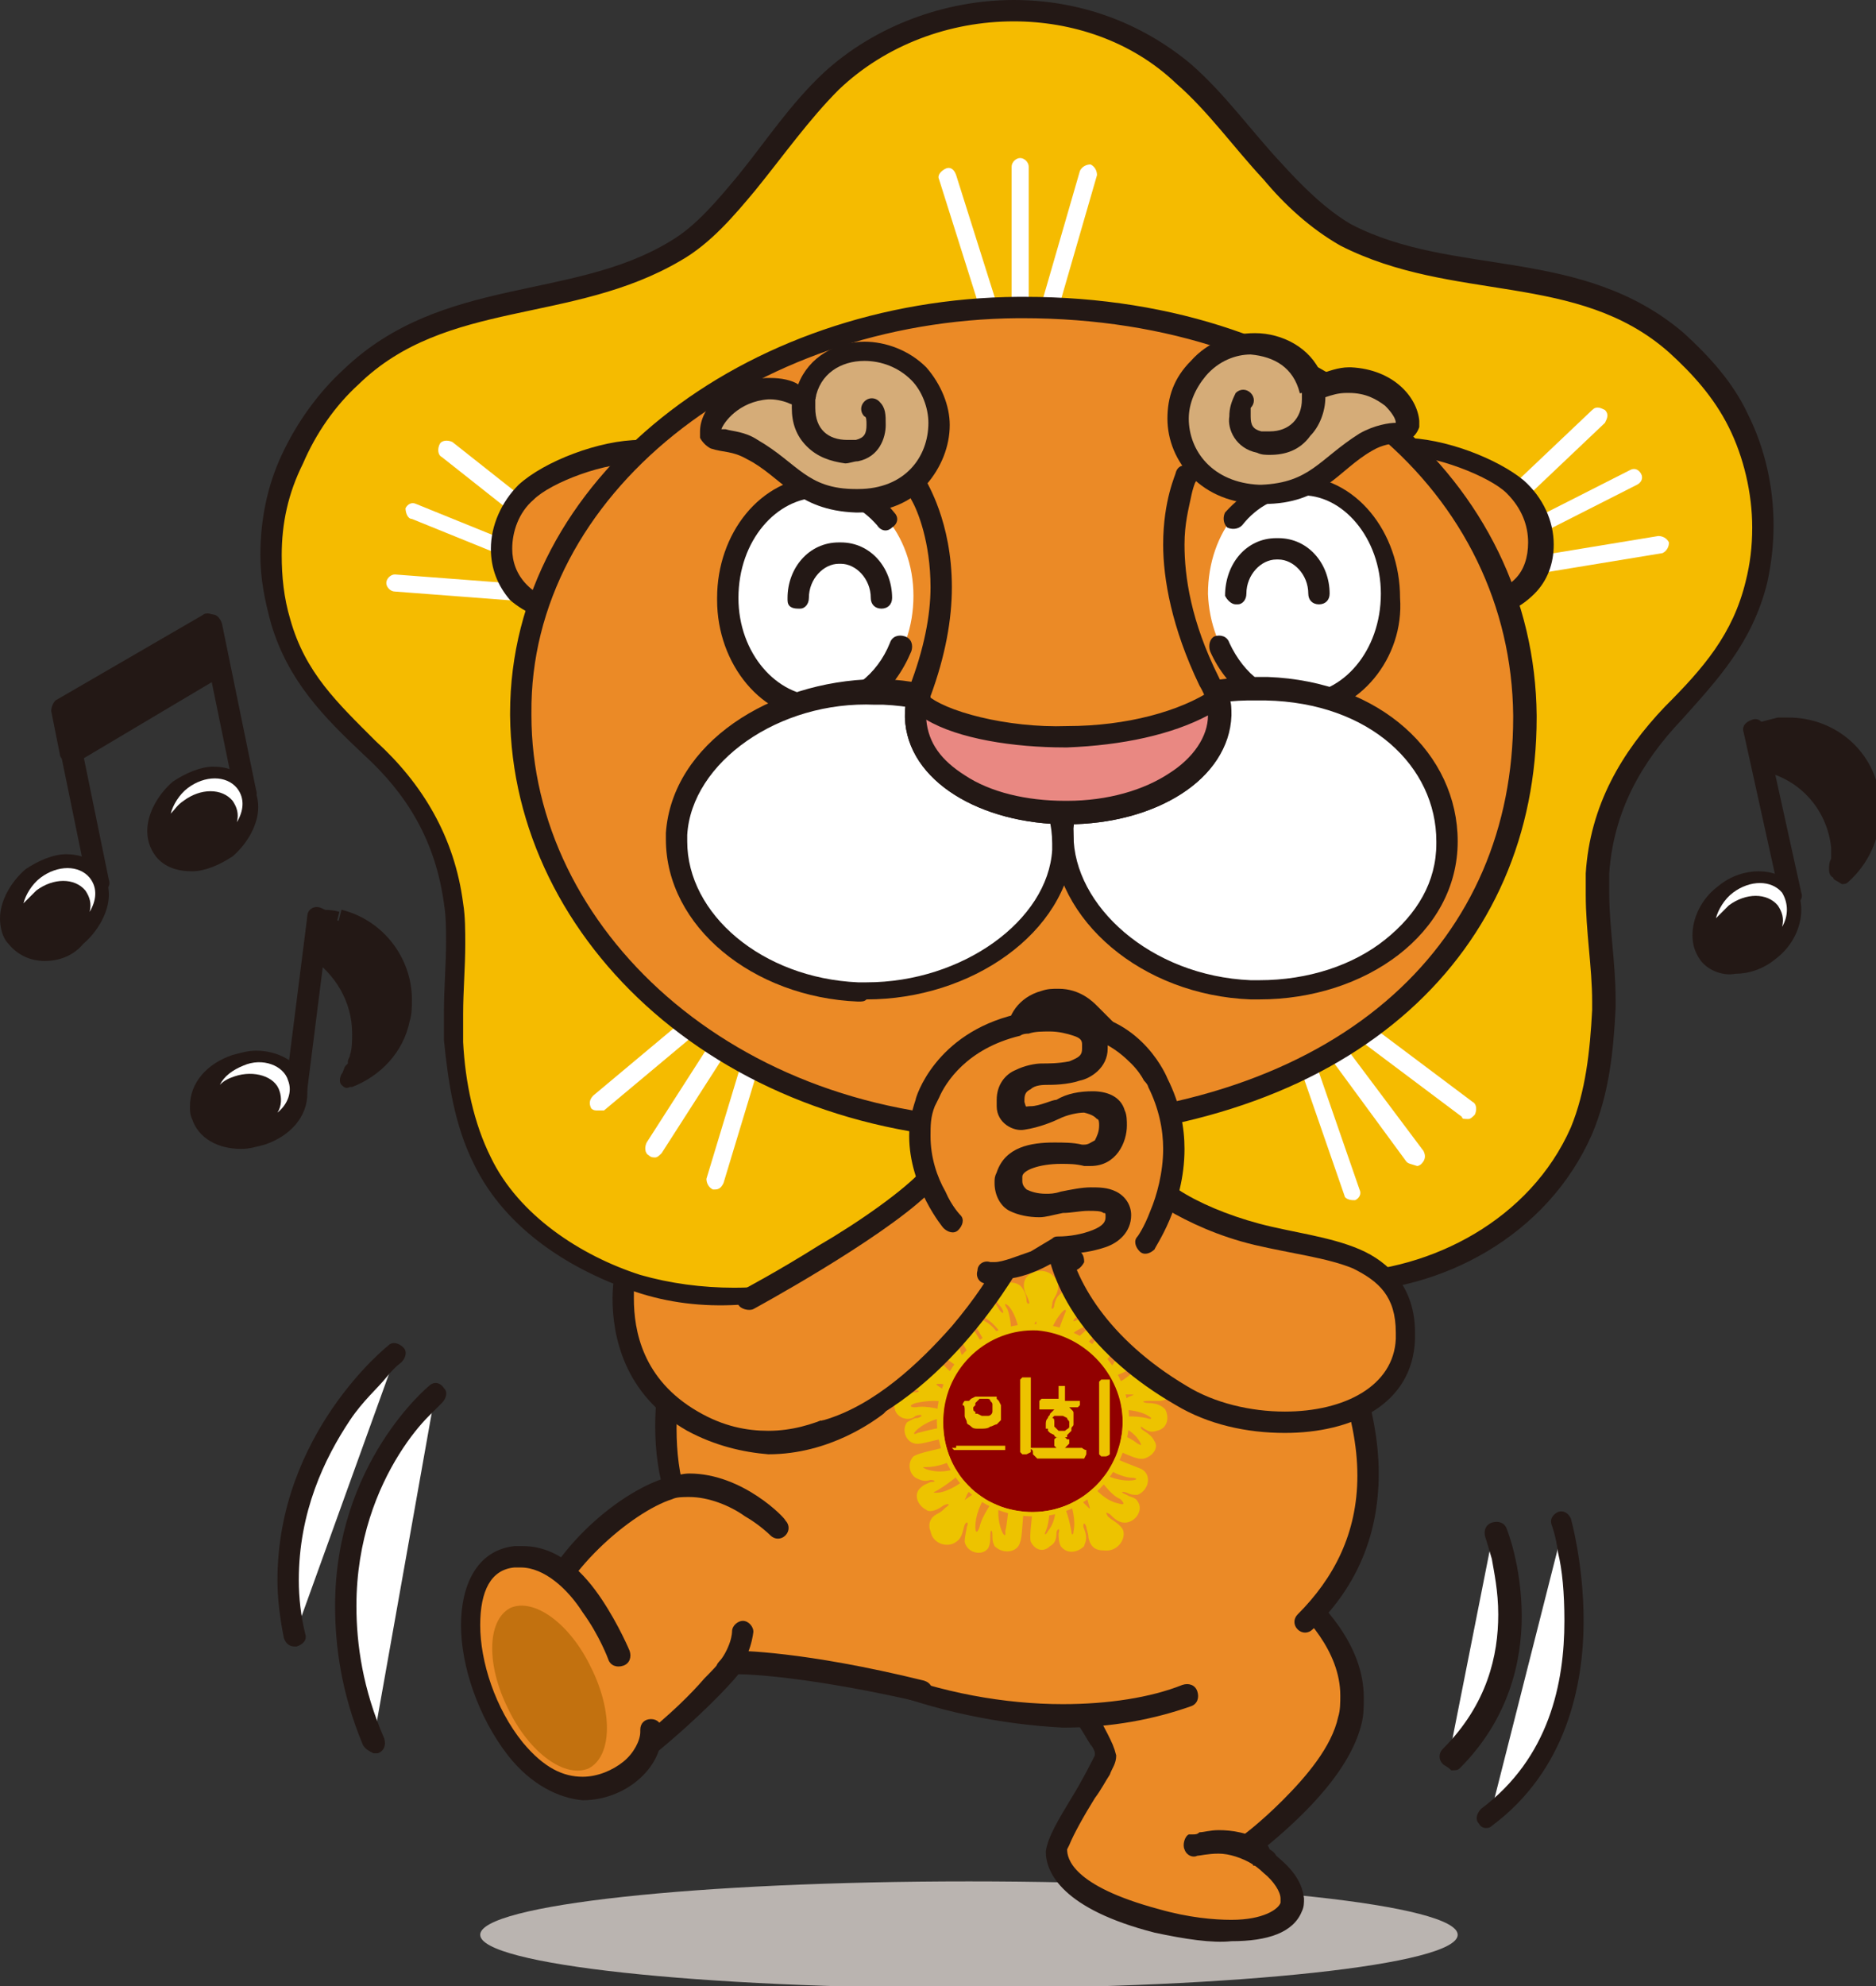 <?xml version="1.0" encoding="utf-8"?>
<!-- Generator: Adobe Illustrator 27.3.1, SVG Export Plug-In . SVG Version: 6.00 Build 0)  -->
<svg version="1.1" id="레이어_1" xmlns="http://www.w3.org/2000/svg" xmlns:xlink="http://www.w3.org/1999/xlink" x="0px"
	 y="0px" width="87.9px" height="93px" viewBox="0 0 87.9 93" style="enable-background:new 0 0 87.9 93;" xml:space="preserve">
<rect x="0" y="0" width="87.9" height="93" fill="#333333" stroke="none"/>
<style type="text/css">
	.st0{clip-path:url(#SVGID_00000152972608452757166490000010893666633153594274_);fill:#EB8A26;}
	.st1{clip-path:url(#SVGID_00000152972608452757166490000010893666633153594274_);fill:#BAB4B0;}
	.st2{clip-path:url(#SVGID_00000152972608452757166490000010893666633153594274_);fill:#231815;}
	.st3{clip-path:url(#SVGID_00000152972608452757166490000010893666633153594274_);fill:#F5BB00;}
	.st4{clip-path:url(#SVGID_00000152972608452757166490000010893666633153594274_);fill:#FFFFFF;}
	.st5{clip-path:url(#SVGID_00000152972608452757166490000010893666633153594274_);fill:#D5AC78;}
	.st6{clip-path:url(#SVGID_00000152972608452757166490000010893666633153594274_);fill:#E98882;}
	.st7{clip-path:url(#SVGID_00000152972608452757166490000010893666633153594274_);fill:#EDC300;}
	.st8{clip-path:url(#SVGID_00000152972608452757166490000010893666633153594274_);fill:#910000;}
	.st9{clip-path:url(#SVGID_00000152972608452757166490000010893666633153594274_);fill:#C2710F;}
	.st10{fill:#231815;}
	.st11{clip-path:url(#SVGID_00000083794603721377082910000012220147702758948514_);fill:#231815;}
	.st12{clip-path:url(#SVGID_00000083794603721377082910000012220147702758948514_);fill:#FFFFFF;}
</style>
<g>
	<defs>
		<rect id="SVGID_1_" width="87.9" height="93"/>
	</defs>
	<clipPath id="SVGID_00000054242491686752102680000003214298338918256826_">
		<use xlink:href="#SVGID_1_"  style="overflow:visible;"/>
	</clipPath>
	<path style="clip-path:url(#SVGID_00000054242491686752102680000003214298338918256826_);fill:#EB8A26;" d="M35.4,54.5
		c0,0-8.2,11.6-2.4,18.5c5.8,6.9,17,8.3,22.6,6.1s10.5-6.6,7.5-15C60.2,55.8,49.3,34.7,35.4,54.5"/>
	<path style="clip-path:url(#SVGID_00000054242491686752102680000003214298338918256826_);fill:#BAB4B0;" d="M45.4,88.1
		c-12.7,0-22.9,1.1-22.9,2.5c0,1.4,10.3,2.5,22.9,2.5s22.9-1.1,22.9-2.5C68.3,89.2,58,88.1,45.4,88.1"/>
	<path style="clip-path:url(#SVGID_00000054242491686752102680000003214298338918256826_);fill:#EB8A26;" d="M49.8,78.7
		c0,0,2,2.9,2,3.5c0,0.5-2.3,3.7-2.3,4.5c0,0.7,0.5,2.3,4.7,3.3c3.9,1,5.9,0.4,6.4-0.6c0.5-1.4-2.2-2.8-2.1-2.8c0,0,4.1-3,4.9-5.9
		c0.7-3-1.6-5.1-2.6-6.1C59.7,73.5,48.7,75.5,49.8,78.7"/>
	<path style="clip-path:url(#SVGID_00000054242491686752102680000003214298338918256826_);fill:#231815;" d="M51.9,81.2
		c0.2,0.4,0.3,0.6,0.4,1c0,0.4-0.2,0.6-0.3,0.9c-0.2,0.3-0.4,0.7-0.7,1.1c-0.5,0.8-1,1.7-1.2,2.2C50,86.6,50,86.6,50,86.6
		c0,0.4,0.2,1.7,4.3,2.8c1.4,0.4,2.6,0.5,3.4,0.5c1.5,0,2.2-0.5,2.3-0.8l0-0.2c0-0.3-0.3-0.8-0.8-1.2c-0.4-0.4-1-0.7-1.1-0.8l-0.1,0
		l0,0l0,0l0,0l0,0c0,0-0.1,0-0.1-0.1c0-0.1-0.1-0.2-0.1-0.2c0-0.1,0.1-0.3,0.1-0.4l0.1-0.1c0.2-0.1,1.1-0.8,2.1-1.8
		c1.1-1.1,2.3-2.5,2.6-3.9c0.1-0.3,0.1-0.7,0.1-1c0-2.1-1.7-3.8-2.6-4.6l0,0c0,0-0.1,0-0.2-0.1c-0.2,0-0.5-0.1-0.8-0.1
		c-1.4,0-3.8,0.4-5.8,1.1c-2,0.7-3.4,1.7-3.3,2.4c0,0.1,0,0.1,0,0.2C50.5,78.8,51.4,80.2,51.9,81.2 M54.1,90.5
		c-4.3-1.1-5.1-2.8-5.1-3.8c0.1-0.7,0.6-1.5,1.2-2.5c0.5-0.8,1-1.8,1.1-2l0-0.1c0-0.1-0.1-0.3-0.2-0.4c-0.2-0.3-0.4-0.7-0.7-1.1
		c-0.5-0.8-1-1.5-1-1.5l0.4-0.3l0.5-0.2l-0.5,0.2L49.4,79l-0.1-0.1c-0.1-0.2-0.1-0.4-0.1-0.6c0.1-1.7,2-2.7,4-3.4
		c2.1-0.7,4.5-1.1,6.1-1.1c0.7,0,1.3,0,1.7,0.4c0.8,0.8,2.9,2.7,2.9,5.3c0,0.4,0,0.8-0.1,1.2c-0.6,2.5-3.3,4.8-4.5,5.8
		c0.2,0.1,0.4,0.2,0.5,0.4c0.6,0.5,1.2,1.1,1.3,2c0,0.2,0,0.4-0.1,0.6c-0.4,1-1.6,1.4-3.3,1.4C56.8,91,55.5,90.8,54.1,90.5"/>
	<path style="clip-path:url(#SVGID_00000054242491686752102680000003214298338918256826_);fill:#EB8A26;" d="M55.9,86.5
		c0,0,1.8-0.5,3,0.4"/>
	<path style="clip-path:url(#SVGID_00000054242491686752102680000003214298338918256826_);fill:#231815;" d="M56.1,87L56.1,87
		L56.1,87L56.1,87z M58.7,87.3c-0.5-0.3-1.1-0.5-1.6-0.5c-0.5,0-0.9,0.1-1,0.1h0h0v0h0c-0.2,0.1-0.5,0-0.6-0.3
		c-0.1-0.2,0-0.6,0.2-0.7l0.1,0h0l0,0l0,0h0l0,0l0,0l0.1,0c0.1,0,0.2,0,0.3-0.1c0.2,0,0.5-0.1,0.9-0.1c0.6,0,1.4,0.1,2.2,0.6
		c0.2,0.2,0.3,0.5,0.1,0.7c-0.1,0.1-0.3,0.2-0.4,0.2C58.8,87.4,58.7,87.4,58.7,87.3"/>
	<path style="clip-path:url(#SVGID_00000054242491686752102680000003214298338918256826_);fill:#EB8A26;" d="M61.1,75.9
		c2.6-2.6,3.9-6.3,2.1-11.7c-3-8.4-13.8-29.5-27.7-9.7c0,0-7.9,11.6-2,18.5c5.8,6.9,16.6,8.3,22.2,6.1"/>
	<path style="clip-path:url(#SVGID_00000054242491686752102680000003214298338918256826_);fill:#231815;" d="M33,73.4
		c-1.7-2-2.3-4.3-2.3-6.6c0-6.3,4.3-12.5,4.3-12.5c4.2-6,8.3-8.4,12.1-8.5c8.6,0.1,14.4,12.4,16.6,18.3c0.6,1.8,0.9,3.4,0.9,4.9
		c0,3.1-1.2,5.5-3.1,7.3c-0.2,0.2-0.5,0.2-0.7,0c-0.2-0.2-0.2-0.5,0-0.7c1.7-1.7,2.8-3.8,2.8-6.5c0-1.4-0.3-2.9-0.9-4.6
		c-2-5.8-8-17.7-15.6-17.6c-3.3,0-7.1,2.1-11.2,8c0,0-1,1.5-2.1,3.8c-1,2.3-2.1,5.3-2.1,8.2c0,2.2,0.5,4.2,2,6
		c4.1,4.8,10.7,6.9,16.1,6.9c2.1,0,4.1-0.3,5.6-0.9c0.3-0.1,0.6,0,0.7,0.3c0.1,0.3,0,0.6-0.3,0.7c-1.7,0.6-3.7,1-6,1
		C44.1,80.6,37.3,78.5,33,73.4"/>
	<path style="clip-path:url(#SVGID_00000054242491686752102680000003214298338918256826_);fill:#EB8A26;" d="M29.3,59.3
		c0,0-1.2,4.8,3.1,7.2s8-0.4,8.6-0.9c0.7-0.4-3.3-5.1-5.3-6.4C33.7,57.9,29.3,59.3,29.3,59.3"/>
	<path style="clip-path:url(#SVGID_00000054242491686752102680000003214298338918256826_);fill:#231815;" d="M29.7,60.8
		c0,1.5,0.4,3.8,3,5.3c1.2,0.7,2.3,0.9,3.3,0.9c2.2,0,3.9-1.2,4.6-1.6l-0.1-0.1c-0.1-0.2-0.2-0.4-0.4-0.7c-0.3-0.5-0.8-1.1-1.4-1.8
		c-1.1-1.3-2.4-2.6-3.3-3.1c-0.5-0.3-1.4-0.5-2.2-0.5c-1.4,0-2.8,0.3-3.4,0.5C29.7,59.9,29.7,60.3,29.7,60.8 M32.2,67
		c-3-1.7-3.5-4.5-3.5-6.2c0-0.9,0.2-1.6,0.2-1.6c0-0.2,0.2-0.3,0.3-0.4c0,0,2-0.6,4-0.6c1,0,2,0.1,2.8,0.7c1.5,1,3.8,3.5,5,5.2
		c0.4,0.6,0.6,1,0.7,1.5c0,0.2-0.1,0.4-0.3,0.6c-0.4,0.3-2.5,1.9-5.4,1.9h0C34.8,68,33.5,67.7,32.2,67"/>
	<path style="clip-path:url(#SVGID_00000054242491686752102680000003214298338918256826_);fill:#F5BB00;" d="M13.7,21.5
		c0.7-1.5,1.6-2.7,2.7-3.8c4.4-4.2,10.3-3,15.2-5.9c1.3-0.8,2.3-2,3.3-3.2c1.3-1.6,2.4-3.3,3.9-4.7c4.6-4.3,11.8-4.5,16.6-0.5
		c1.6,1.3,2.8,3,4.2,4.5c1,1.1,2.1,2.3,3.5,3c5,2.6,10.9,1.1,15.5,5.1c1.2,1,2.2,2.2,2.9,3.7c1.2,2.3,1.5,5,0.9,7.5
		c-0.6,2.6-2.2,4.3-3.9,6.1c-2,2.1-3.3,4.5-3.6,7.5c-0.2,2.1,0.3,4.3,0.2,6.4c-0.1,1.9-0.3,3.9-1,5.7c-2,4.6-6.8,7-11.4,7.1
		c-1.2,0-2.6-0.1-3.8-0.4c-3.7-0.9-6.9-3.7-10.8-2.9c-2.6,0.5-4.9,2-7.4,2.9c-3.3,1.2-7.4,1.5-10.7,0.4c-2.9-0.9-5.9-2.8-7.3-5.8
		c-0.8-1.7-1.2-3.7-1.3-5.6c-0.2-2.1,0.2-4.3-0.1-6.4c-0.4-3-1.8-5.3-3.9-7.3c-1.8-1.7-3.4-3.3-4.2-5.9
		C12.4,26.6,12.6,23.9,13.7,21.5"/>
	<path style="clip-path:url(#SVGID_00000054242491686752102680000003214298338918256826_);fill:#231815;" d="M13.2,26
		c0,1,0.1,2,0.4,3c0.7,2.5,2.2,3.9,4,5.7c2.2,2,3.7,4.5,4.1,7.6c0.1,0.6,0.1,1.3,0.1,1.9c0,1.1-0.1,2.2-0.1,3.3c0,0.4,0,0.9,0,1.3
		c0.1,1.9,0.5,3.8,1.3,5.4c1.3,2.7,4.2,4.6,7,5.5c1.4,0.4,2.9,0.6,4.4,0.6c2.1,0,4.2-0.4,6-1.1c2.4-0.9,4.8-2.4,7.5-2.9
		c0.5-0.1,1-0.1,1.5-0.1c3.6,0,6.4,2.4,9.6,3.1c1,0.2,2.2,0.3,3.3,0.3c0.1,0,0.2,0,0.4,0c4.4-0.1,9-2.5,10.9-6.8
		c0.7-1.7,0.9-3.6,1-5.5c0-0.1,0-0.3,0-0.4c0-1.6-0.3-3.3-0.3-5c0-0.3,0-0.7,0-1c0.2-3.2,1.7-5.7,3.7-7.8c1.8-1.8,3.2-3.4,3.8-5.9
		c0.2-0.8,0.3-1.6,0.3-2.5c0-1.6-0.4-3.3-1.1-4.7c-0.7-1.4-1.7-2.5-2.8-3.5c-4.3-3.8-10.1-2.3-15.4-5c-1.4-0.8-2.6-1.9-3.6-3.1
		c-1.4-1.5-2.6-3.2-4.1-4.5C53,1.9,50.2,1,47.5,1c-3,0-6,1.1-8.2,3.2c-1.4,1.4-2.6,3.1-3.9,4.7c-1,1.2-2.1,2.5-3.5,3.3
		c-5.1,3-11,1.8-15.1,5.8c-1.1,1-2,2.3-2.6,3.7C13.5,23.1,13.2,24.5,13.2,26 M29.8,60.5c-3-1-6.1-2.9-7.6-6
		c-0.9-1.8-1.2-3.8-1.4-5.8c0-0.4,0-0.9,0-1.3c0-1.1,0.1-2.2,0.1-3.3c0-0.6,0-1.2-0.1-1.8c-0.4-2.9-1.7-5.1-3.8-7
		c-1.8-1.7-3.5-3.4-4.3-6.1c-0.3-1.1-0.5-2.1-0.5-3.2c0-1.6,0.3-3.2,1-4.7c0.7-1.5,1.7-2.9,2.9-4c4.6-4.4,10.7-3.2,15.3-6
		c1.2-0.7,2.2-1.9,3.2-3.1c1.3-1.6,2.4-3.3,4-4.8C41,1.2,44.3,0,47.5,0c3,0,5.9,1,8.3,3c1.6,1.4,2.8,3.1,4.2,4.6
		c1,1.1,2.1,2.2,3.3,2.9c4.8,2.5,10.8,1,15.6,5.1c1.2,1.1,2.3,2.3,3,3.8c0.8,1.6,1.2,3.4,1.2,5.2c0,0.9-0.1,1.8-0.3,2.7
		c-0.7,2.8-2.3,4.5-4,6.4c-1.9,2-3.2,4.3-3.4,7.2c0,0.3,0,0.6,0,0.9c0,1.6,0.3,3.3,0.3,5c0,0.1,0,0.3,0,0.4c-0.1,2-0.3,4-1.1,5.9
		c-2.1,4.8-7.1,7.4-11.8,7.4c-0.1,0-0.3,0-0.4,0c-1.2,0-2.4-0.1-3.5-0.4c-3.4-0.8-6.2-3.1-9.3-3.1c-0.4,0-0.8,0-1.3,0.1
		c-2.5,0.5-4.8,1.9-7.3,2.9c-2,0.7-4.2,1.1-6.4,1.1C32.9,61.2,31.3,61,29.8,60.5"/>
	<path style="clip-path:url(#SVGID_00000054242491686752102680000003214298338918256826_);fill:#FFFFFF;" d="M47.4,15.8l0-8
		c0-0.2,0.2-0.4,0.4-0.4c0.2,0,0.4,0.2,0.4,0.4l0,8c0,0.2-0.2,0.4-0.4,0.4h0C47.6,16.2,47.4,16,47.4,15.8"/>
	<path style="clip-path:url(#SVGID_00000054242491686752102680000003214298338918256826_);fill:#FFFFFF;" d="M46.4,16L44,8.4
		c-0.1-0.2,0.1-0.4,0.3-0.5c0.2-0.1,0.4,0,0.5,0.3l2.4,7.6c0.1,0.2,0,0.4-0.3,0.5l-0.1,0C46.6,16.2,46.5,16.1,46.4,16"/>
	<path style="clip-path:url(#SVGID_00000054242491686752102680000003214298338918256826_);fill:#FFFFFF;" d="M48.7,16.1
		c-0.2-0.1-0.3-0.3-0.3-0.5L50.6,8c0.1-0.2,0.3-0.3,0.5-0.3c0.2,0.1,0.3,0.3,0.3,0.5l-2.2,7.6c0,0.2-0.2,0.3-0.4,0.3L48.7,16.1z"/>
	<path style="clip-path:url(#SVGID_00000054242491686752102680000003214298338918256826_);fill:#FFFFFF;" d="M26.7,27.3l-7.4-3
		C19.1,24.3,19,24,19,23.8c0.1-0.2,0.3-0.3,0.5-0.2l7.4,3c0.2,0.1,0.3,0.3,0.2,0.5c-0.1,0.2-0.2,0.3-0.4,0.3L26.7,27.3z"/>
	<path style="clip-path:url(#SVGID_00000054242491686752102680000003214298338918256826_);fill:#FFFFFF;" d="M26.4,28.3l-7.9-0.6
		c-0.2,0-0.4-0.2-0.4-0.4c0-0.2,0.2-0.4,0.4-0.4l7.9,0.6c0.2,0,0.4,0.2,0.4,0.4C26.9,28.1,26.7,28.3,26.4,28.3L26.4,28.3z"/>
	<path style="clip-path:url(#SVGID_00000054242491686752102680000003214298338918256826_);fill:#FFFFFF;" d="M26.9,26.3l-6.2-4.9
		c-0.2-0.1-0.2-0.4-0.1-0.6c0.1-0.2,0.4-0.2,0.6-0.1l6.2,4.9c0.2,0.1,0.2,0.4,0.1,0.6c-0.1,0.1-0.2,0.2-0.3,0.2
		C27,26.4,26.9,26.4,26.9,26.3"/>
	<path style="clip-path:url(#SVGID_00000054242491686752102680000003214298338918256826_);fill:#FFFFFF;" d="M69.1,26.1
		c-0.1-0.2,0-0.4,0.2-0.5l7.1-3.6c0.2-0.1,0.4,0,0.5,0.2c0.1,0.2,0,0.4-0.2,0.5l-7.1,3.6l-0.2,0C69.3,26.4,69.2,26.3,69.1,26.1"/>
	<path style="clip-path:url(#SVGID_00000054242491686752102680000003214298338918256826_);fill:#FFFFFF;" d="M69.5,26.9
		c0-0.2,0.1-0.4,0.3-0.5l7.9-1.3c0.2,0,0.4,0.1,0.5,0.3c0,0.2-0.1,0.4-0.3,0.5l-7.9,1.3l-0.1,0C69.7,27.2,69.5,27.1,69.5,26.9"/>
	<path style="clip-path:url(#SVGID_00000054242491686752102680000003214298338918256826_);fill:#FFFFFF;" d="M68.8,25.3
		c-0.2-0.2-0.1-0.4,0-0.6l5.8-5.5c0.2-0.2,0.4-0.1,0.6,0c0.2,0.2,0.1,0.4,0,0.6l-5.8,5.5c-0.1,0.1-0.2,0.1-0.3,0.1
		C68.9,25.5,68.8,25.4,68.8,25.3"/>
	<path style="clip-path:url(#SVGID_00000054242491686752102680000003214298338918256826_);fill:#FFFFFF;" d="M65.9,54.4L61.2,48
		c-0.1-0.2-0.1-0.4,0.1-0.6c0.2-0.1,0.4-0.1,0.6,0.1l4.8,6.4c0.1,0.2,0.1,0.4-0.1,0.6c-0.1,0.1-0.2,0.1-0.2,0.1
		C66.1,54.5,66,54.5,65.9,54.4"/>
	<path style="clip-path:url(#SVGID_00000054242491686752102680000003214298338918256826_);fill:#FFFFFF;" d="M63,56l-2.6-7.5
		c-0.1-0.2,0-0.4,0.2-0.5c0.2-0.1,0.4,0,0.5,0.2l2.6,7.5c0.1,0.2,0,0.4-0.2,0.5l-0.1,0C63.2,56.2,63,56.1,63,56"/>
	<path style="clip-path:url(#SVGID_00000054242491686752102680000003214298338918256826_);fill:#FFFFFF;" d="M68.5,52.3l-6.4-4.8
		c-0.2-0.1-0.2-0.4-0.1-0.6c0.1-0.2,0.4-0.2,0.6-0.1l6.4,4.8c0.2,0.1,0.2,0.4,0.1,0.6c-0.1,0.1-0.2,0.2-0.3,0.2
		C68.6,52.4,68.5,52.4,68.5,52.3"/>
	<path style="clip-path:url(#SVGID_00000054242491686752102680000003214298338918256826_);fill:#FFFFFF;" d="M30.4,54.1
		c-0.2-0.1-0.2-0.4-0.1-0.6l4.3-6.7c0.1-0.2,0.4-0.2,0.6-0.1c0.2,0.1,0.2,0.4,0.1,0.6L31,54c-0.1,0.1-0.2,0.2-0.3,0.2
		C30.6,54.2,30.5,54.2,30.4,54.1"/>
	<path style="clip-path:url(#SVGID_00000054242491686752102680000003214298338918256826_);fill:#FFFFFF;" d="M27.7,51.9
		c-0.1-0.2-0.1-0.4,0.1-0.6l6.1-5.1c0.2-0.1,0.4-0.1,0.6,0.1c0.1,0.2,0.1,0.4-0.1,0.6l-6.1,5.1C28.2,52,28.1,52,28,52
		C27.9,52,27.8,52,27.7,51.9"/>
	<path style="clip-path:url(#SVGID_00000054242491686752102680000003214298338918256826_);fill:#FFFFFF;" d="M33.4,55.7
		c-0.2-0.1-0.3-0.3-0.3-0.5l2.3-7.6c0.1-0.2,0.3-0.3,0.5-0.3c0.2,0.1,0.3,0.3,0.3,0.5l-2.3,7.6c-0.1,0.2-0.2,0.3-0.4,0.3L33.4,55.7z
		"/>
	<path style="clip-path:url(#SVGID_00000054242491686752102680000003214298338918256826_);fill:#EB8A26;" d="M66.8,27.4
		c1.4,1.3,3.5,1.4,4.7,0.1c1.2-1.3,1-3.3-0.4-4.7c-1.4-1.3-5.8-2.6-7-1.4C62.9,22.7,65.3,26,66.8,27.4"/>
	<path style="clip-path:url(#SVGID_00000054242491686752102680000003214298338918256826_);fill:#231815;" d="M69.3,28.9
		c-1,0-2-0.4-2.9-1.2l0.3-0.4l0.3-0.4c0.6,0.6,1.4,0.9,2.2,0.9c0.7,0,1.3-0.2,1.8-0.7c0.4-0.4,0.6-1,0.6-1.7c0-0.8-0.3-1.6-1-2.3
		c-0.8-0.8-3.4-1.8-5-1.8c-0.6,0-1.1,0.2-1.3,0.3c-0.1,0.1-0.2,0.3-0.2,0.5C64.2,23.5,66,26,67.1,27l-0.3,0.4l-0.3,0.4
		c-1.2-1.2-3.1-3.5-3.2-5.4c0-0.4,0.1-0.9,0.4-1.2c0.5-0.5,1.2-0.7,2-0.7c2,0,4.5,1,5.7,2c0.9,0.8,1.4,1.9,1.4,3
		c0,0.9-0.3,1.7-0.9,2.3C71.1,28.6,70.2,28.9,69.3,28.9L69.3,28.9z"/>
	<path style="clip-path:url(#SVGID_00000054242491686752102680000003214298338918256826_);fill:#EB8A26;" d="M29,27.5
		c-1.4,1.3-3.5,1.4-4.7,0.2c-1.2-1.2-1-3.3,0.4-4.7c1.4-1.3,5.7-2.7,6.9-1.5C32.8,22.8,30.4,26.1,29,27.5"/>
	<path style="clip-path:url(#SVGID_00000054242491686752102680000003214298338918256826_);fill:#231815;" d="M25,23.4
		c-0.7,0.6-1,1.5-1,2.3c0,0.6,0.2,1.2,0.7,1.7c0.5,0.5,1.1,0.7,1.8,0.7c0.8,0,1.6-0.3,2.2-0.9c1.1-1,2.8-3.5,2.8-4.7
		c0-0.3-0.1-0.4-0.2-0.5c-0.2-0.2-0.6-0.3-1.2-0.3l-0.1,0C28.4,21.6,25.8,22.6,25,23.4 M23.9,28.1c-0.6-0.7-0.9-1.5-0.9-2.4
		c0-1.1,0.5-2.2,1.3-3c1.2-1.1,3.8-2.1,5.7-2.1c0.7,0,1.4,0.1,1.9,0.6c0.3,0.3,0.5,0.8,0.5,1.2c-0.1,1.9-1.9,4.2-3.1,5.4L29,27.5
		l0.4,0.4c-0.8,0.8-1.9,1.2-2.9,1.2C25.5,29.1,24.6,28.7,23.9,28.1"/>
	<path style="clip-path:url(#SVGID_00000054242491686752102680000003214298338918256826_);fill:#EB8A26;" d="M24.4,33.4
		c0.1,10.7,10.4,20.1,24.5,19.4c14.6-0.7,22.6-8.8,22.5-19.4c-0.1-10.7-9.6-19.2-23.7-19.1C35,14.4,24.3,22.8,24.4,33.4"/>
	<path style="clip-path:url(#SVGID_00000054242491686752102680000003214298338918256826_);fill:#231815;" d="M47.5,52.4
		c0.5,0,0.9,0,1.4,0c14.3-0.7,22-8.5,22-18.8l0-0.1c-0.1-10.3-9.2-18.6-23-18.6c-0.1,0-0.2,0-0.2,0c-12.5,0.1-22.9,8.3-22.8,18.5
		v0.1l-0.5,0l0.5,0C24.9,43.4,34.3,52.4,47.5,52.4 M23.9,33.5l0-0.1c0-11,11-19.4,23.8-19.5c0.1,0,0.2,0,0.3,0
		c14.2,0,23.9,8.7,24,19.6v0.1c0,10.9-8.3,19.1-23,19.8c-0.5,0-1,0-1.4,0C33.9,53.4,24,44.1,23.9,33.5"/>
	<path style="clip-path:url(#SVGID_00000054242491686752102680000003214298338918256826_);fill:#FFFFFF;" d="M34.1,28
		c0,2.9,2,5.2,4.4,5.1c2.4,0,4.3-2.3,4.3-5.2c0-2.9-2-5.2-4.4-5.1C36,22.8,34.1,25.2,34.1,28"/>
	<path style="clip-path:url(#SVGID_00000054242491686752102680000003214298338918256826_);fill:#231815;" d="M38.4,33.7
		c-2.7,0-4.8-2.6-4.8-5.6l0-0.1c0-3,2-5.6,4.8-5.7l0.1,0h0c1.4,0,2.6,0.7,3.4,1.7l0,0c0.2,0.2,0.2,0.5-0.1,0.7
		c-0.2,0.2-0.5,0.2-0.7-0.1c-0.7-0.8-1.6-1.3-2.7-1.3v0l0,0c-2,0-3.8,2-3.8,4.7v0l0,0c0,2.6,1.8,4.6,3.8,4.6h0h0
		c1.4,0,2.7-1,3.3-2.5c0.1-0.3,0.4-0.4,0.7-0.3c0.3,0.1,0.4,0.4,0.3,0.7C41.9,32.4,40.4,33.7,38.4,33.7L38.4,33.7z"/>
	<path style="clip-path:url(#SVGID_00000054242491686752102680000003214298338918256826_);fill:#FFFFFF;" d="M41.3,28L41.3,28
		c0-1.2-0.9-2.1-1.9-2.1l-0.1,0c-1.1,0-1.9,1-1.9,2.2"/>
	<path style="clip-path:url(#SVGID_00000054242491686752102680000003214298338918256826_);fill:#231815;" d="M36.9,28.1
		c0-0.1,0-0.1,0-0.1c0-1.4,1-2.6,2.4-2.6l0,0l0.1,0h0c1.4,0,2.4,1.2,2.4,2.6c0,0.3-0.2,0.5-0.5,0.5c-0.3,0-0.5-0.2-0.5-0.5
		c0-0.9-0.7-1.6-1.4-1.6h0l0,0h-0.1c-0.7,0-1.4,0.7-1.4,1.6c0,0.3-0.2,0.5-0.4,0.5l-0.1,0C37.1,28.5,36.9,28.4,36.9,28.1"/>
	<path style="clip-path:url(#SVGID_00000054242491686752102680000003214298338918256826_);fill:#D5AC78;" d="M37.7,18.6
		c0.5-2.5,3.7-2.9,5.4-1.1c2,2.1,0.8,6-2.9,6c-2.6,0-3.1-1.4-4.9-2.4c-1.1-0.6-1.8-0.3-2-0.7c-0.2-0.6,0.8-2.1,2.6-2.2
		C36.9,18,37.7,18.6,37.7,18.6"/>
	<path style="clip-path:url(#SVGID_00000054242491686752102680000003214298338918256826_);fill:#231815;" d="M37.7,18.6l0.3-0.4
		L37.7,18.6z M34,20.1c0.3,0.1,0.9,0.1,1.5,0.5c1.9,1.1,2.3,2.3,4.6,2.3h0.1c2.2,0,3.3-1.5,3.3-3.1c0-0.7-0.3-1.5-0.8-2
		c-0.6-0.6-1.4-0.9-2.2-0.9c-1.1,0-2.1,0.6-2.3,1.8c0,0.2-0.1,0.3-0.3,0.4c-0.2,0.1-0.3,0-0.5,0c0,0-0.1-0.1-0.4-0.2
		c-0.2-0.1-0.6-0.2-0.9-0.2l-0.1,0c-1.4,0.1-2.1,1.1-2.2,1.4C33.8,20.1,33.9,20.1,34,20.1 M35,21.5c-0.7-0.4-1.1-0.3-1.7-0.5
		c-0.2-0.1-0.4-0.3-0.5-0.5c0-0.1,0-0.2,0-0.3c0-1.1,1.2-2.4,3.1-2.5l0.2,0c0.5,0,1,0.1,1.3,0.3c0.5-1.3,1.8-2,3.1-2
		c1,0,2.1,0.4,2.9,1.2c0.7,0.8,1.1,1.8,1.1,2.7c0,1-0.4,2-1.1,2.8c-0.7,0.8-1.8,1.3-3.2,1.3l-0.1,0C37.3,23.9,36.6,22.3,35,21.5"/>
	<path style="clip-path:url(#SVGID_00000054242491686752102680000003214298338918256826_);fill:#D5AC78;" d="M37.7,18.6
		c-0.3,1.7,0.9,2.8,2.5,2.5c1.2-0.2,0.9-1.7,0.7-1.9"/>
	<path style="clip-path:url(#SVGID_00000054242491686752102680000003214298338918256826_);fill:#231815;" d="M37.8,20.9
		c-0.5-0.5-0.7-1.1-0.7-1.8c0-0.2,0-0.4,0.1-0.6c0.1-0.3,0.3-0.5,0.6-0.4c0.3,0.1,0.5,0.3,0.4,0.6c0,0.1,0,0.3,0,0.4
		c0,1,0.6,1.5,1.5,1.5c0.1,0,0.3,0,0.4,0c0.4-0.1,0.5-0.3,0.5-0.7c0-0.2,0-0.4-0.1-0.4c-0.2-0.2-0.2-0.5,0-0.7
		c0.2-0.2,0.5-0.2,0.7,0c0.3,0.3,0.3,0.6,0.3,1.1c0,0.6-0.3,1.5-1.3,1.7c-0.2,0-0.4,0.1-0.6,0.1h0C38.9,21.6,38.3,21.4,37.8,20.9"/>
	<path style="clip-path:url(#SVGID_00000054242491686752102680000003214298338918256826_);fill:#FFFFFF;" d="M65.3,27.7
		c0,2.9-1.9,5.2-4.3,5.2c-2.4,0-4.3-2.3-4.4-5.1c0-2.9,1.9-5.2,4.3-5.2S65.3,24.9,65.3,27.7"/>
	<path style="clip-path:url(#SVGID_00000054242491686752102680000003214298338918256826_);fill:#231815;" d="M61,33.5
		c-1.9,0-3.5-1.2-4.3-3c-0.1-0.3,0-0.6,0.2-0.7c0.3-0.1,0.6,0,0.7,0.3c0.7,1.5,1.9,2.4,3.3,2.4l0,0c2,0,3.8-2,3.8-4.7l0,0
		c0-2.6-1.8-4.7-3.8-4.6h0c-1,0-2,0.5-2.7,1.4h0c-0.2,0.2-0.5,0.2-0.7,0.1c-0.2-0.2-0.2-0.5-0.1-0.7c0.9-1,2.1-1.7,3.4-1.7l0,0
		c2.7,0,4.8,2.6,4.8,5.7v0C65.8,30.8,63.7,33.4,61,33.5L61,33.5z"/>
	<path style="clip-path:url(#SVGID_00000054242491686752102680000003214298338918256826_);fill:#FFFFFF;" d="M58,27.8L58,27.8
		c0-1.2,0.8-2.1,1.9-2.2l0.1,0c1.1,0,1.9,0.9,1.9,2.1"/>
	<path style="clip-path:url(#SVGID_00000054242491686752102680000003214298338918256826_);fill:#231815;" d="M57.4,27.9L57.4,27.9
		c0-1.5,1-2.7,2.4-2.7l0,0l0.1,0c1.4,0,2.4,1.2,2.4,2.6c0,0.3-0.2,0.5-0.5,0.5c-0.3,0-0.5-0.2-0.5-0.5c0-0.9-0.7-1.6-1.4-1.6v-0.4
		l0,0.4h-0.1c-0.7,0-1.4,0.7-1.4,1.6c0,0.3-0.2,0.5-0.4,0.5l-0.1,0C57.7,28.3,57.5,28.1,57.4,27.9"/>
	<path style="clip-path:url(#SVGID_00000054242491686752102680000003214298338918256826_);fill:#D5AC78;" d="M61.5,18.3
		c-0.5-2.5-3.7-2.8-5.4-1c-2,2.1-0.7,6,3,5.9c2.6-0.1,3.1-1.4,4.8-2.5c1.1-0.6,1.8-0.3,1.9-0.8c0.2-0.6-0.8-2.1-2.7-2.1
		C62.3,17.7,61.5,18.3,61.5,18.3"/>
	<path style="clip-path:url(#SVGID_00000054242491686752102680000003214298338918256826_);fill:#231815;" d="M61.5,18.3l0.5-0.1
		L61.5,18.3z M56.5,17.6c-0.5,0.6-0.8,1.3-0.8,2c0,1.5,1.1,3,3.3,3.1h0.1c2.3-0.1,2.7-1.2,4.6-2.4c0.7-0.4,1.4-0.5,1.7-0.5
		c0-0.2-0.2-0.5-0.5-0.8c-0.4-0.3-0.9-0.6-1.7-0.6l-0.1,0c-0.4,0-0.7,0.1-1,0.2c-0.2,0.1-0.4,0.2-0.4,0.2c-0.1,0.1-0.3,0.1-0.5,0
		c-0.2-0.1-0.3-0.2-0.3-0.4c-0.3-1.2-1.2-1.7-2.3-1.8C57.9,16.6,57.1,16.9,56.5,17.6 M54.7,19.6c0-1,0.3-1.9,1.1-2.7
		c0.8-0.9,1.9-1.3,3-1.3c1.3,0,2.6,0.7,3.1,1.9c0.3-0.1,0.8-0.3,1.3-0.3l0.1,0c2,0.1,3.1,1.4,3.2,2.5c0,0.1,0,0.2,0,0.3
		c-0.1,0.3-0.3,0.5-0.5,0.6c-0.2,0.1-0.4,0.1-0.5,0.1c-0.3,0.1-0.7,0.1-1.2,0.4c-1.6,0.9-2.3,2.5-5.1,2.5l-0.1,0
		C56.3,23.6,54.7,21.6,54.7,19.6"/>
	<path style="clip-path:url(#SVGID_00000054242491686752102680000003214298338918256826_);fill:#D5AC78;" d="M61.5,18.3
		c0.3,1.7-0.9,2.8-2.4,2.5c-1.2-0.2-1-1.7-0.7-1.9"/>
	<path style="clip-path:url(#SVGID_00000054242491686752102680000003214298338918256826_);fill:#231815;" d="M59.5,21.3
		c-0.2,0-0.4,0-0.6-0.1c-1-0.2-1.4-1.1-1.3-1.7c0-0.4,0.1-0.7,0.3-1.1c0.2-0.2,0.5-0.2,0.7,0c0.2,0.2,0.2,0.5,0,0.7l0,0.1
		c0,0.1,0,0.2,0,0.3c0,0.4,0.1,0.6,0.5,0.7c0.1,0,0.3,0,0.4,0c0.9,0,1.5-0.6,1.5-1.5c0-0.1,0-0.3,0-0.5h0c-0.1-0.3,0.1-0.5,0.4-0.6
		c0.3-0.1,0.5,0.1,0.6,0.4c0,0.2,0.1,0.4,0.1,0.6c0,0.7-0.3,1.4-0.7,1.8C60.9,21.1,60.2,21.3,59.5,21.3L59.5,21.3z"/>
	<path style="clip-path:url(#SVGID_00000054242491686752102680000003214298338918256826_);fill:#FFFFFF;" d="M49.8,38.8
		c-0.2,3.8,3.7,7.4,8.8,7.6c5.1,0.2,9.3-2.9,9.2-6.9c0-3.8-3.4-7-8.5-7.2S50,35,49.8,38.8"/>
	<path style="clip-path:url(#SVGID_00000054242491686752102680000003214298338918256826_);fill:#231815;" d="M50.3,38.8
		c0,0.1,0,0.2,0,0.3c0,3.3,3.6,6.6,8.3,6.8c0.1,0,0.3,0,0.4,0c2.3,0,4.4-0.7,5.9-1.9c1.5-1.2,2.4-2.7,2.4-4.5l0-0.1
		c0-3.5-3.1-6.5-8-6.6c-0.1,0-0.3,0-0.4,0C54.2,32.7,50.5,35.5,50.3,38.8l-0.5,0L50.3,38.8z M58.6,46.8c-5.1-0.2-9.2-3.7-9.3-7.8
		c0-0.1,0-0.2,0-0.3c0.3-4.1,4.6-7,9.6-7c0.2,0,0.3,0,0.5,0c5.3,0.2,8.9,3.6,8.9,7.7l0,0h0c0,4.3-4.3,7.4-9.3,7.4
		C58.9,46.8,58.7,46.8,58.6,46.8"/>
	<path style="clip-path:url(#SVGID_00000054242491686752102680000003214298338918256826_);fill:#FFFFFF;" d="M31.7,39
		c-0.2,3.9,3.7,7.2,8.5,7.4c4.8,0.2,9.4-2.8,9.6-6.7c0.2-3.9-3.6-7.1-8.4-7.3S31.9,35.2,31.7,39"/>
	<path style="clip-path:url(#SVGID_00000054242491686752102680000003214298338918256826_);fill:#231815;" d="M32.2,39.1
		c0,0.1,0,0.2,0,0.3c0,3.4,3.5,6.4,8,6.6c0.1,0,0.3,0,0.4,0c4.5,0,8.5-2.9,8.7-6.2c0-0.1,0-0.2,0-0.3c0-3.4-3.4-6.3-7.9-6.5
		c-0.1,0-0.3,0-0.4,0C36.5,32.8,32.4,35.7,32.2,39.1l-0.5,0L32.2,39.1z M40.2,46.9c-4.9-0.2-9-3.5-9-7.6c0-0.1,0-0.2,0-0.3h0
		c0.3-4.2,4.9-7.1,9.8-7.2c0.1,0,0.3,0,0.4,0c4.9,0.2,8.9,3.4,8.9,7.5c0,0.1,0,0.2,0,0.3c-0.3,4.1-4.8,7.2-9.7,7.2
		C40.5,46.9,40.4,46.9,40.2,46.9"/>
	<path style="clip-path:url(#SVGID_00000054242491686752102680000003214298338918256826_);fill:#EB8A26;" d="M55.6,22.3
		c0,0-1.8,3.7,1.1,9.6c0.3,0.5,0.5,1,0.5,1.6c0,2.5-3.2,4.6-7.1,4.6c-3.9,0-7.1-2-7.2-4.5c0-0.4,0.1-0.7,0.2-1h0l0,0l0-0.1
		c2.3-5.8-0.1-9.6-0.1-9.6"/>
	<path style="clip-path:url(#SVGID_00000054242491686752102680000003214298338918256826_);fill:#231815;" d="M50,38.6
		c-4,0-7.5-2-7.6-5l0-0.1c0-0.4,0.1-0.8,0.2-1.1l0,0l0-0.1l0-0.1c0.7-1.8,1-3.4,1-4.7c0-2.1-0.6-3.6-0.9-4.1
		c-0.1-0.2-0.1-0.3-0.1-0.3c-0.2-0.2-0.1-0.5,0.1-0.7c0.2-0.2,0.5-0.1,0.7,0.1c0,0.1,1.2,1.9,1.2,5c0,1.5-0.3,3.2-1,5.1l0,0.1l0,0
		c-0.1,0.3-0.2,0.6-0.2,0.9h-0.2l0.2,0c0,1,0.7,2,1.9,2.8c1.2,0.8,2.9,1.2,4.7,1.2H50c1.9,0,3.6-0.5,4.8-1.3
		c1.2-0.8,1.8-1.8,1.8-2.8l0,0c0-0.5-0.1-0.9-0.4-1.4c-1.3-2.7-1.7-5-1.7-6.6c0-2.1,0.6-3.3,0.6-3.4h0c0.1-0.3,0.4-0.4,0.7-0.2
		c0.3,0.1,0.4,0.4,0.2,0.7c0,0-0.1,0.2-0.2,0.7c-0.1,0.5-0.3,1.2-0.3,2.2c0,1.5,0.3,3.6,1.6,6.2c0.3,0.6,0.5,1.2,0.5,1.9v0
		C57.6,36.5,54.1,38.6,50,38.6L50,38.6z"/>
	<path style="clip-path:url(#SVGID_00000054242491686752102680000003214298338918256826_);fill:#E98882;" d="M42.9,33.6
		c0,2.5,3.2,4.6,7.2,4.5c3.9,0,7.1-2.1,7.1-4.6c0-0.2,0-0.4-0.1-0.7c-1.6,1.1-4.2,1.8-7,1.8c-2.9,0-6-0.6-7.1-1.7
		C42.9,33.1,42.9,33.3,42.9,33.6"/>
	<path style="clip-path:url(#SVGID_00000054242491686752102680000003214298338918256826_);fill:#231815;" d="M42.9,33.6L42.9,33.6
		L42.9,33.6z M45.2,36.3c1.2,0.8,2.9,1.2,4.7,1.2H50c1.9,0,3.6-0.5,4.8-1.3c1.1-0.7,1.8-1.7,1.8-2.7c-1.7,0.9-4,1.4-6.6,1.5h-0.1
		c-2.4,0-5-0.4-6.5-1.3C43.5,34.8,44.1,35.6,45.2,36.3 M50,38.6c-4,0-7.5-2-7.6-5l0-0.1c0-0.3,0-0.5,0.1-0.7c0-0.2,0.2-0.3,0.4-0.4
		c0.2-0.1,0.4,0,0.5,0.1c0.8,0.8,3.8,1.6,6.6,1.5H50c2.8,0,5.3-0.7,6.8-1.7c0.1-0.1,0.3-0.1,0.5,0c0.2,0.1,0.3,0.2,0.3,0.4
		c0.1,0.2,0.1,0.5,0.1,0.8l0,0h0v0C57.6,36.5,54.1,38.6,50,38.6L50,38.6z"/>
	<path style="clip-path:url(#SVGID_00000054242491686752102680000003214298338918256826_);fill:#EDC300;" d="M51.2,64.3
		c0.5-0.4,0.9-0.9,1.2-1.3c0.3-0.6,0.1,1-1,1.6c-0.2,0.1-0.2,0.2,0.1,0.1c0.5-0.2,1.3-0.4,1.7-0.8c0.2-0.2,0.3-0.1,0.1,0.1
		c-0.3,0.4-0.8,0.8-1.6,1c-0.3,0.1-0.1,0.2,0,0.2l1.1,0.1c0.4,0,0.4,0,0.1,0.1c-0.3,0.2-0.6,0.3-1,0.5c-0.2,0.1-0.2,0.2,0,0.2
		c0.8-0.2,1.6,0,1.9,0.2c0.2,0.1,0.2,0.2-0.1,0.1c-0.5-0.1-1-0.1-1.8,0c-0.3,0.1-0.2,0.1,0,0.2c0.6,0.1,1.2,0.4,1.5,0.9
		c0.1,0.2,0.1,0.2-0.1,0.1c-0.5-0.4-1-0.5-1.6-0.6c-0.1,0-0.1,0-0.2,0.1c0,0.1-0.1,0.3-0.1,0.4c0,0.1,0,0.1,0.1,0.1
		c1,0.3,1.7,0.8,2.1,0.7c0.4-0.1,0.7-0.5,0.5-0.8c-0.1-0.2-0.2-0.3-0.5-0.5c-0.2-0.1-0.2-0.3,0-0.1c0.2,0.1,0.3,0.2,0.6,0.1
		c0.5-0.1,0.6-0.6,0.4-1c-0.1-0.1-0.3-0.3-0.8-0.3c-0.2,0-0.4-0.1,0-0.1c0.1,0,0.3,0,0.5,0c0.4,0,0.7-0.3,0.7-0.5
		c0.2-0.6-0.2-1.2-0.7-1.2c-0.4,0-0.5,0.3-0.8,0.4c-0.2,0.1-0.2,0-0.1-0.1c0.2-0.1,0.4-0.3,0.5-0.5c0.2-0.5-0.2-1-0.7-0.9
		c-0.3,0.1-0.4,0.3-0.5,0.4c-0.2,0.2-0.3,0.2-0.1-0.1c0.1-0.1,0.2-0.3,0.2-0.5c0-0.5-0.7-0.9-1.1-0.5c-0.2,0.1-0.7,0.8-1.2,1.3
		c-0.1,0.1-0.3,0.3-0.3,0.4c0,0,0.2,0.2,0.3,0.4C51,64.4,51.1,64.3,51.2,64.3 M47.1,63.2c0,0.1,0.1,0.2,0,0.3
		c-0.2,0.1-0.4,0.2-0.4,0.2c-0.1,0-0.2-0.3-0.3-0.4c-0.3-0.6-0.8-1.3-0.8-1.5c-0.2-0.5,0.3-1,0.8-0.9c0.2,0.1,0.3,0.2,0.4,0.4
		c0.2,0.3,0.3,0.2,0.1-0.1c-0.1-0.1-0.3-0.3-0.2-0.6c0.1-0.5,0.7-0.7,1.1-0.4c0.2,0.2,0.3,0.5,0.3,0.7c0,0.2,0.2,0.2,0.1,0
		c-0.1-0.3-0.3-0.5-0.2-0.9c0.1-0.4,0.8-0.7,1.3-0.3c0.2,0.2,0.4,0.4,0.2,0.9c-0.1,0.2-0.2,0.3-0.2,0.5c-0.1,0.3,0.1,0.2,0.1,0
		c0.1-0.5,0.4-0.6,0.5-0.6c0.4-0.1,0.9,0.2,0.8,0.7c0,0.3-0.1,0.4-0.3,0.5c-0.2,0.2-0.1,0.2,0.1,0.1c0.2-0.2,0.4-0.3,0.6-0.3
		c0.4-0.1,0.7,0.3,0.6,0.7c-0.1,0.3-0.7,0.9-1.3,1.7l-0.1,0.1c-0.1,0-0.2-0.2-0.3-0.2c-0.1-0.1-0.1-0.1-0.1-0.2
		c0.2-0.6,0.6-1,1.1-1.4c0.2-0.1,0.1-0.1-0.1-0.1c-0.6,0.2-1,0.6-1.3,1.2c-0.1,0.1-0.2,0.3-0.2-0.1c0.1-0.7,0.3-1.2,0.5-1.7
		c0.1-0.2,0-0.2-0.1-0.1c-0.3,0.3-0.7,1-0.8,1.8c0,0.2-0.2,0.2-0.2,0c-0.1-0.4-0.2-0.7-0.2-1.1c-0.1-0.3,0-0.3-0.2,0l-0.4,1
		c-0.1,0.2-0.2,0.3-0.2,0c0-0.9-0.2-1.5-0.5-1.9c-0.2-0.2-0.3-0.2-0.1,0.1c0.2,0.5,0.2,1.3,0.2,1.8c0,0.3-0.1,0.3-0.2,0.1
		c-0.2-1.2-1.6-1.9-1.2-1.4C46.5,62,46.9,62.5,47.1,63.2 M44.7,66.8c-0.6,0-1.3,0.2-1.7,0.3c-0.6,0.3,0.5-0.9,1.7-0.7
		c0.2,0,0.3-0.1,0-0.2c-0.5-0.2-1.3-0.4-1.8-0.3c-0.3,0-0.3-0.1,0-0.2c0.5-0.1,1.1-0.2,1.9,0.1c0.3,0.1,0.2-0.1,0.1-0.2L44.1,65
		c-0.3-0.2-0.3-0.2,0-0.2c0.4,0.1,0.7,0.1,1.1,0.1c0.2,0,0.3-0.1,0.1-0.2c-0.7-0.3-1.3-0.9-1.4-1.3c-0.1-0.2,0-0.2,0.1-0.1
		c0.4,0.4,0.8,0.7,1.5,1c0.3,0.1,0.2,0,0.1-0.1c-0.5-0.5-0.7-1-0.7-1.6c0-0.2,0.1-0.3,0.1,0c0.2,0.6,0.5,1,1,1.4
		c0.1,0.1,0.1,0,0.2,0c0.1-0.1,0.2-0.2,0.3-0.3l0-0.1c-0.6-0.8-1-1.6-1.2-1.8c-0.4-0.2-0.8,0-0.9,0.4c-0.1,0.2,0,0.4,0.1,0.7
		c0.1,0.2,0,0.3-0.1,0.1c-0.1-0.2-0.2-0.3-0.4-0.4c-0.4-0.2-0.8,0.1-0.9,0.6c0,0.1,0,0.4,0.4,0.7c0.2,0.1,0.2,0.3,0,0.1
		c-0.1-0.1-0.2-0.2-0.4-0.3c-0.3-0.3-0.7-0.2-0.9,0C41.5,64,41.6,64.7,42,65c0.3,0.2,0.6,0.1,0.9,0.1c0.2,0,0.2,0.1,0,0.1
		c-0.2,0-0.5,0-0.7,0.1c-0.4,0.3-0.4,0.9,0.1,1.1c0.3,0.1,0.5,0,0.6-0.1c0.3-0.1,0.4,0,0.1,0.1c-0.2,0-0.3,0.1-0.5,0.2
		c-0.3,0.4,0,1.1,0.6,1c0.2,0,1.1-0.3,1.7-0.3c0.1,0,0.4-0.1,0.4-0.1c0,0,0-0.3-0.1-0.5C45,66.7,44.8,66.8,44.7,66.8 M47.4,70.1
		c0-0.1,0.1-0.2,0.1-0.2c0.2,0,0.5,0,0.5,0.1c0.1,0.1,0,0.3,0,0.5c-0.1,0.6-0.1,1.5-0.2,1.7c-0.1,0.5-0.8,0.6-1.2,0.2
		c-0.1-0.2-0.1-0.3-0.1-0.5c0-0.3-0.1-0.3-0.1,0c0,0.2,0,0.4-0.1,0.6c-0.3,0.4-1,0.2-1.1-0.3c0-0.3,0.1-0.6,0.1-0.7
		c0.1-0.2,0-0.3-0.1-0.1c-0.1,0.3-0.1,0.6-0.4,0.8c-0.4,0.3-1.1,0.1-1.2-0.5c-0.1-0.2-0.1-0.6,0.3-0.8c0.2-0.1,0.3-0.2,0.4-0.3
		c0.3-0.2,0.1-0.2-0.1-0.1c-0.4,0.3-0.7,0.3-0.8,0.2c-0.4-0.2-0.6-0.7-0.3-1c0.2-0.2,0.3-0.2,0.5-0.3c0.3,0,0.2-0.1,0-0.1
		c-0.3,0.1-0.5,0-0.7-0.1c-0.3-0.2-0.4-0.7-0.1-1c0.3-0.2,1.1-0.3,2.1-0.6c0.1,0,0.1,0,0.1,0c0,0.1,0.1,0.3,0.1,0.4
		c0,0.1,0,0.1-0.1,0.2c-0.5,0.3-1.1,0.5-1.6,0.5c-0.2,0-0.2,0,0,0.1c0.6,0.2,1.2,0.1,1.8-0.2c0.1-0.1,0.3-0.1,0.1,0.1
		c-0.5,0.5-0.9,0.8-1.4,1.1c-0.2,0.1-0.2,0.1,0,0.1c0.4,0,1.2-0.4,1.7-1c0.1-0.2,0.2,0,0.2,0.1c-0.2,0.4-0.3,0.7-0.5,1
		c-0.1,0.3-0.2,0.3,0.1,0.1l0.9-0.6c0.1-0.1,0.3-0.1,0.1,0.2c-0.5,0.7-0.7,1.3-0.7,1.8c0,0.3,0.1,0.3,0.2,0c0.1-0.5,0.6-1.2,0.9-1.6
		c0.2-0.2,0.3-0.2,0.2,0c-0.6,1.1,0.2,2.5,0.1,1.8C47.2,71.4,47.2,70.7,47.4,70.1 M51.5,68.5c-0.1-0.1-0.2-0.1-0.2-0.2
		c0.1-0.2,0.2-0.4,0.2-0.4c0.1,0,0.3,0.1,0.4,0.2c0.5,0.3,1.4,0.6,1.6,0.7c0.5,0.3,0.3,1-0.2,1.2c-0.2,0-0.3,0-0.5-0.1
		c-0.3-0.1-0.3,0,0,0.1c0.1,0.1,0.4,0.1,0.5,0.3c0.3,0.4-0.1,1-0.6,1c-0.3,0-0.5-0.2-0.7-0.4c-0.2-0.1-0.2-0.1-0.1,0.1
		c0.2,0.2,0.5,0.3,0.7,0.6c0.2,0.4-0.2,1.1-0.9,1c-0.3,0-0.6-0.1-0.7-0.6c0-0.2-0.1-0.4-0.1-0.5c-0.1-0.3-0.2-0.1-0.1,0.1
		c0.2,0.5,0,0.7,0,0.8c-0.3,0.3-0.8,0.4-1.1,0c-0.1-0.2-0.1-0.4-0.1-0.6c0.1-0.3-0.1-0.2-0.1,0c0,0.3-0.1,0.5-0.3,0.6
		c-0.3,0.3-0.7,0.2-0.9-0.2c-0.1-0.3,0.1-1.1,0.1-2.2c0-0.1,0-0.1,0.1-0.1c0.1,0,0.3,0,0.4,0c0.1,0,0.1,0,0.2,0.1
		c0.1,0.6,0.1,1.2-0.1,1.7c-0.1,0.2,0,0.2,0.1,0c0.4-0.5,0.4-1.1,0.3-1.7c0-0.1,0-0.3,0.2,0c0.4,0.7,0.5,1.2,0.6,1.7
		c0,0.2,0.1,0.2,0.1,0c0.1-0.4,0-1.2-0.4-1.9c-0.1-0.2,0-0.2,0.2-0.1c0.3,0.3,0.5,0.5,0.8,0.8c0.2,0.2,0.2,0.2,0.1-0.1l-0.3-1.1
		c0-0.2,0-0.4,0.2-0.1c0.5,0.7,1,1.1,1.5,1.2c0.3,0.1,0.3,0,0.1-0.2c-0.5-0.2-0.9-0.9-1.3-1.3c-0.2-0.2-0.1-0.3,0.1-0.2
		c0.9,0.9,2.4,0.6,1.8,0.5C52.6,69.2,52,68.9,51.5,68.5"/>
	<path style="clip-path:url(#SVGID_00000054242491686752102680000003214298338918256826_);fill:#910000;" d="M48.2,70.8
		c2.3,0.1,4.3-1.7,4.4-4.1c0.1-2.3-1.7-4.3-4-4.5c-2.3-0.1-4.3,1.7-4.4,4C44,68.7,45.8,70.7,48.2,70.8"/>
	<path style="clip-path:url(#SVGID_00000054242491686752102680000003214298338918256826_);fill:#EDC300;" d="M48.2,70.8
		c2.3,0.1,4.3-1.7,4.4-4c0.1-2.3-1.7-4.3-4-4.5c-2.3-0.1-4.3,1.7-4.4,4.1S45.8,70.7,48.2,70.8 M48.2,71c-2.5-0.1-4.4-2.2-4.3-4.7
		c0.1-2.5,2.2-4.4,4.7-4.3c2.5,0.1,4.4,2.2,4.3,4.7C52.7,69.2,50.6,71.2,48.2,71"/>
	<path style="clip-path:url(#SVGID_00000054242491686752102680000003214298338918256826_);fill:#EDC300;" d="M51.5,65
		c0,0.1,0,0.1,0,0.2c0,0.1,0,0.2,0,0.3c0,0,0,0.1,0,0.1c0,0.1,0,0.1,0,0.2l0,0.5l0,0l0,0c0,0,0,0.1,0,0.3c0,0.3,0,0.5,0,0.7l0,0l0,0
		l0,0.1l0,0l0,0l0,0l0,0.1l0,0.1c0,0.1,0,0.1,0,0.2c0,0.1,0,0.2,0,0.2l0,0.1l0.1,0.1c0.1,0,0.1,0,0.2,0c0,0,0.1,0,0.2-0.1
		c0-0.1,0-0.2,0-0.3c0-0.1,0-0.2,0-0.2l0-0.1c0,0,0,0,0-0.2c0-0.1,0-0.1,0-0.2c0-0.1,0-0.2,0-0.2l0-0.1c0-0.1,0-0.1,0-0.2
		c0-0.1,0-0.2,0-0.3c0-0.1,0-0.2,0-0.3c0-0.1,0-0.3,0-0.5c0-0.2,0-0.3,0-0.4l0-0.1l0-0.2l0-0.1l0-0.1c0,0-0.1,0-0.2,0l-0.2,0
		l-0.1,0.1L51.5,65z M48.4,68.1L48.4,68.1L48.4,68.1c0.1,0.1,0.1,0.1,0.2,0.2c0.1,0,0.3,0,0.4,0l0.1,0l0.1,0l0,0l0.1,0l0.1,0l0.1,0
		l0,0l0,0l0.1,0l0.1,0l0.2,0l0.1,0l0,0l0,0l0.1,0l0.2,0l0,0l0,0l0,0l0,0l0,0l0,0l0,0l0,0l0,0l0,0l0.1,0l0.1,0l0,0l0,0l0,0l0.1,0
		l0.1,0l0,0l0.1,0l0.1-0.2l0-0.2c-0.1,0-0.2-0.1-0.2-0.1l-0.1,0l0,0l0,0c0,0-0.1,0-0.2,0c-0.1,0-0.2,0-0.4,0l-0.1,0l0,0l0,0l0.1-0.1
		l0.1-0.1l0-0.2L50,67.4l-0.1-0.1l-0.1,0l-0.1,0l0,0l-0.1,0l-0.1,0l-0.1,0.1l0,0.2l0,0.1l0,0l0.1,0.1l0,0l0,0l0,0l-0.1,0l-0.1,0
		l-0.1,0l-0.1,0l-0.1,0l-0.1,0l-0.1,0l0,0l0,0l0,0l0,0l-0.1,0l-0.1,0h-0.1l-0.1,0l-0.1,0l-0.1,0C48.4,67.9,48.4,67.9,48.4,68.1
		L48.4,68.1z M49.4,66.6c0,0.1,0,0.1,0,0.2l0.1,0.1l0,0l0,0l0.1,0.1l0.1,0l0.1,0l0.1,0c0.1-0.1,0.2-0.1,0.2-0.2c0-0.1,0-0.1,0-0.2
		c0-0.1-0.1-0.1-0.1-0.2l-0.2-0.1l-0.1,0l-0.1,0l-0.1,0l-0.1,0l-0.1,0.1C49.4,66.4,49.4,66.5,49.4,66.6 M48.7,65.7
		c0-0.1,0-0.1,0-0.1l0.1-0.1l0.1,0l0,0c0,0,0.1,0,0.2,0c0.1,0,0.1,0,0.2,0l0.2,0l0.1,0l0-0.1l0,0l0-0.1l0-0.2l0-0.1l0-0.1l0,0l0,0
		l0,0l0,0c0.1,0,0.1,0,0.2,0l0.1,0l0,0l0,0l0,0.1l0,0.1l0,0.2l0,0.1l0,0.1l0,0.1l0,0l0,0l0,0l0,0l0,0l0,0l0.1,0l0.1,0
		c0,0,0.1,0,0.2,0c0.1,0,0.1,0,0.2,0l0,0l0.1,0l0,0l0,0c0,0.1,0,0.1,0,0.2l-0.1,0.1l-0.1,0c-0.1,0-0.1,0-0.2,0l0,0l0,0l0,0l0,0h-0.1
		l-0.1,0c0,0-0.1,0-0.2,0c-0.1,0-0.1,0-0.1,0l0.1,0l0.1,0l0,0l0.1,0l0.1,0l0.1,0.1c0.1,0.1,0.1,0.1,0.1,0.2l0,0.2l0,0.1l0,0.1l0,0
		l0,0l0,0l0,0.1c0,0.1-0.1,0.1-0.1,0.2l0,0.1l-0.1,0.1l-0.1,0.1L50,67.3l-0.1,0c-0.1,0-0.2,0-0.3,0c-0.1,0-0.2,0-0.2-0.1l-0.2-0.1
		l-0.1-0.1l0-0.1L49,66.9l0-0.1l0-0.1c0-0.1,0-0.2,0.1-0.3c0-0.1,0.1-0.1,0.1-0.2l0.1-0.1l0.1-0.1l0,0l0,0l0,0l0.1,0
		c-0.1,0-0.1,0-0.2,0l-0.1,0l-0.1,0l-0.1,0l-0.1,0c-0.1,0-0.1,0-0.2,0l0,0l0,0L48.7,65.7L48.7,65.7z M47.8,64.9c0,0.1,0,0.1,0,0.2
		c0,0.1,0,0.2,0,0.3c0,0,0,0.1,0,0.1c0,0.1,0,0.1,0,0.2l0,0.5l0,0l0,0c0,0,0,0.1,0,0.3c0,0.3,0,0.5,0,0.7l0,0l0,0l0,0.1l0,0l0,0l0,0
		l0,0.1l0,0.1c0,0.1,0,0.1,0,0.2c0,0.1,0,0.2,0,0.2l0,0.1l0.1,0.1c0.1,0,0.1,0,0.2,0l0.2-0.1c0-0.1,0-0.2,0-0.3c0-0.1,0-0.2,0-0.2
		l0-0.1c0-0.1,0-0.1,0-0.2c0,0,0-0.1,0-0.2c0-0.1,0-0.2,0-0.2l0-0.1c0-0.1,0-0.1,0-0.2c0-0.1,0-0.2,0-0.3c0-0.1,0-0.2,0-0.3
		c0-0.1,0-0.3,0-0.5c0-0.2,0-0.3,0-0.4v-0.1l0-0.2v-0.1l0-0.1c0,0-0.1,0-0.2,0l-0.2,0l-0.1,0.1L47.8,64.9z M44.6,67.8L44.6,67.8
		l0.1,0.1c0.1,0,0.2,0,0.3,0c0.1,0,0.2,0,0.2,0l0,0l0,0l0.1,0l0.1,0l0.1,0l0,0l0.1,0l0,0l0,0l0,0l0,0l0.1,0l0,0l0.1,0l0.1,0l0.1,0
		l0,0l0,0l0.1,0l0.1,0l0.1,0l0.1,0l0.1,0l0,0l0.1,0l0.1,0l0.1,0l0.1,0l0.1,0l0,0l0,0l0,0l0,0l0,0l0,0l0.1,0l0,0l0,0
		c0-0.1,0-0.1,0-0.1l0-0.1l-0.1,0c-0.1,0-0.1,0-0.2,0c-0.1,0-0.3,0-0.4,0c-0.1,0-0.2,0-0.3,0l-0.1,0l-0.1,0l-0.1,0l-0.1,0l0,0l0,0
		l-0.2,0c-0.1,0-0.1,0-0.2,0l-0.1,0l0,0l0,0l0,0l0,0l0,0l-0.1,0l0,0l0,0l0,0l0,0l0,0l-0.1,0l-0.1,0l-0.1,0l0,0l0,0.1L44.6,67.8
		L44.6,67.8z M45.6,65.9l0.1-0.1l0-0.1l0,0l0,0l0.1-0.1l0.1-0.1l0.1,0l0,0l0.1,0l0.1,0c0.1,0,0.2,0,0.2,0.1c0.1,0.1,0.1,0.1,0.1,0.2
		c0,0.1,0,0.2,0,0.3c0,0.1-0.1,0.2-0.2,0.2l-0.1,0c0,0,0,0-0.1,0l-0.1,0l-0.2-0.1l-0.1,0l0,0l0,0l0,0l0,0l0,0l0-0.1
		C45.6,66.1,45.6,66,45.6,65.9 M45.2,66.1L45.2,66.1l0,0.2c0,0.1,0.1,0.2,0.1,0.3c0,0.1,0.1,0.1,0.2,0.2c0.1,0.1,0.2,0.1,0.3,0.1
		c0.1,0,0.1,0,0.2,0c0.1,0,0.3,0,0.4-0.1c0.1,0,0.2-0.1,0.3-0.1c0,0,0,0,0.1-0.1l0,0l0,0l0,0l0.1-0.1l0-0.1l0-0.1l0-0.1l0-0.1l0-0.2
		l0-0.1l-0.1-0.2l0,0l-0.1-0.1l0-0.1l-0.1,0l-0.1,0l0,0l-0.1,0l-0.1,0l0,0l-0.1,0l-0.1,0c0,0-0.1,0-0.2,0c-0.1,0-0.1,0-0.2,0
		l-0.2,0.1l0,0l-0.1,0.1l-0.1,0l-0.1,0c0,0-0.1,0.1-0.1,0.2C45.2,65.8,45.2,65.9,45.2,66.1"/>
	<path style="clip-path:url(#SVGID_00000054242491686752102680000003214298338918256826_);fill:#EB8A26;" d="M53.5,55.2
		c0,0,2.3,1.9,5.5,2.7c3.2,0.8,7.1,0.8,6.9,4.9c-0.2,4.1-6.7,4.9-10.6,2.6c-3.9-2.2-5.6-5.2-5.9-7.3"/>
	<path style="clip-path:url(#SVGID_00000054242491686752102680000003214298338918256826_);fill:#231815;" d="M60.2,67.1
		c-1.8,0-3.6-0.4-5.1-1.3c-4-2.3-5.8-5.3-6.1-7.7c0-0.3,0.2-0.5,0.4-0.6s0.5,0.2,0.6,0.4c0.3,2,1.9,4.8,5.6,7c1.3,0.8,3,1.2,4.6,1.2
		c2.8,0,5.1-1.2,5.2-3.4c0-0.1,0-0.2,0-0.3c0-1.7-0.8-2.4-2-3c-1.2-0.5-2.9-0.7-4.6-1.1c-3.4-0.8-5.7-2.7-5.7-2.8
		c-0.2-0.2-0.2-0.5-0.1-0.7c0.2-0.2,0.5-0.2,0.7-0.1c0,0,0.5,0.4,1.5,1c0.9,0.6,2.3,1.2,3.8,1.6c1.5,0.4,3.3,0.6,4.7,1.2
		c1.4,0.6,2.6,1.8,2.6,3.9c0,0.1,0,0.2,0,0.3C66.2,65.8,63.3,67.1,60.2,67.1L60.2,67.1z"/>
	<path style="clip-path:url(#SVGID_00000054242491686752102680000003214298338918256826_);fill:#EB8A26;" d="M51.9,48.4
		c0,0-0.6-0.6-0.9-0.9c-0.3-0.3-0.9-0.9-2.1-0.6c-1.2,0.3-1.4,1.6-0.9,2C48.4,49.4,51.9,49.6,51.9,48.4"/>
	<path style="clip-path:url(#SVGID_00000054242491686752102680000003214298338918256826_);fill:#231815;" d="M48.4,48.6
		c0.1,0,0.2,0.1,0.3,0.1c0.3,0.1,0.7,0.1,1.1,0.1c0.5,0,1-0.1,1.3-0.2c0.1,0,0.2-0.1,0.2-0.1c-0.2-0.2-0.5-0.5-0.6-0.6
		c-0.2-0.2-0.5-0.5-1.1-0.5c-0.1,0-0.3,0-0.5,0.1c-0.6,0.2-0.8,0.6-0.8,0.9C48.2,48.4,48.3,48.5,48.4,48.6L48.4,48.6L48.4,48.6z
		 M48.5,49.7c-0.4-0.1-0.7-0.1-0.9-0.4c-0.3-0.3-0.4-0.6-0.4-1c0-0.7,0.5-1.6,1.6-1.9c0.3-0.1,0.5-0.1,0.8-0.1c1,0,1.6,0.6,1.8,0.8
		c0.3,0.3,0.9,0.9,0.9,0.9l-0.4,0.4l0.4-0.4c0.1,0.1,0.1,0.2,0.1,0.4c0,0.7-0.5,1-1,1.2c-0.5,0.2-1.1,0.2-1.6,0.2
		C49.3,49.8,48.9,49.7,48.5,49.7"/>
	<path style="clip-path:url(#SVGID_00000054242491686752102680000003214298338918256826_);fill:#EB8A26;" d="M53.8,58.3
		c0,0,2.5-3.6,0.6-7.5c0,0-1.1-2.5-3.8-2.8c0,0-3.2-0.2-4.3,1.7c-1.1,1.9-1.5,8,4,9.2"/>
	<path style="clip-path:url(#SVGID_00000054242491686752102680000003214298338918256826_);fill:#231815;" d="M50.2,59.4
		c-3.9-0.8-5.1-4-5.1-6.6c0-1.4,0.3-2.6,0.7-3.4c1.1-1.9,3.6-2,4.4-2c0.2,0,0.3,0,0.3,0c3.1,0.3,4.2,3.1,4.2,3.1
		c0.6,1.2,0.8,2.3,0.8,3.3c0,2.7-1.4,4.6-1.4,4.7l0,0c-0.2,0.2-0.5,0.3-0.7,0.1c-0.2-0.2-0.3-0.5-0.1-0.7c0,0,0.3-0.4,0.6-1.2
		c0.3-0.7,0.6-1.8,0.6-2.9c0-0.9-0.2-1.9-0.7-2.9c0,0,0-0.1-0.2-0.3c-0.1-0.2-0.3-0.5-0.6-0.8c-0.6-0.6-1.4-1.2-2.6-1.3
		c0,0-0.1,0-0.2,0c-0.8,0-2.9,0.2-3.5,1.5c-0.3,0.6-0.6,1.7-0.6,2.9c0,2.3,0.9,4.8,4.3,5.6c0.3,0.1,0.4,0.3,0.4,0.6
		c-0.1,0.2-0.3,0.4-0.5,0.4L50.2,59.4z"/>
	<path style="clip-path:url(#SVGID_00000054242491686752102680000003214298338918256826_);fill:#EB8A26;" d="M35.1,60.8
		c0,0,6.7-3.6,8.5-5.7l3.8,3.8c0,0-3.5,6.4-8.7,8"/>
	<path style="clip-path:url(#SVGID_00000054242491686752102680000003214298338918256826_);fill:#231815;" d="M38.3,67.1
		c-0.1-0.3,0.1-0.6,0.3-0.6c2.4-0.7,4.5-2.7,6-4.4c1.1-1.3,1.8-2.4,2.1-3l-3.2-3.2c-2.3,2.2-8.2,5.4-8.2,5.4l0,0
		c-0.2,0.1-0.6,0-0.7-0.2c-0.1-0.2,0-0.6,0.2-0.7c0,0,1.7-0.9,3.6-2.1c1.9-1.1,4-2.6,4.8-3.5c0.1-0.1,0.2-0.2,0.4-0.2s0.3,0,0.4,0.1
		l3.8,3.8c0.2,0.2,0.2,0.4,0.1,0.6c0,0-3.5,6.5-9,8.2l-0.1,0C38.5,67.5,38.3,67.3,38.3,67.1"/>
	<path style="clip-path:url(#SVGID_00000054242491686752102680000003214298338918256826_);fill:#EB8A26;" d="M44.3,57.2
		c0,0-2.2-2.7-1.2-5.6c0,0,0.8-2.8,4.4-3.6c0,0,3.3-0.7,3.6,0.8c0.3,1.5-1.8,1.5-2.4,1.5c-0.6,0-1.7,0.2-1.6,1.4
		c0.2,1.2,1.9,0.5,2.2,0.3c1.1-0.5,2.2-0.6,2.5,0.2c0.3,0.8-0.1,2.1-1.3,1.9c-1.4-0.2-3.2-0.1-3.4,0.9c-0.3,1.3,1.1,1.7,2.4,1.4
		c1.3-0.2,2.7-0.3,2.7,0.7c0,1-1.5,1.4-2.7,1.4c0,0-2,1.4-3.2,1.2"/>
	<path style="clip-path:url(#SVGID_00000054242491686752102680000003214298338918256826_);fill:#231815;" d="M46.2,60.1
		c-0.3,0-0.5-0.3-0.4-0.6c0-0.3,0.3-0.5,0.6-0.4l0.2,0c0.4,0,1.1-0.3,1.7-0.5c0.5-0.3,1-0.6,1-0.6c0.1-0.1,0.2-0.1,0.3-0.1
		c0.5,0,1.1-0.1,1.6-0.3c0.5-0.2,0.6-0.4,0.6-0.6c0-0.2,0-0.2-0.1-0.2c-0.1-0.1-0.4-0.1-0.7-0.1c-0.4,0-0.8,0.1-1.2,0.1
		C49.3,56.9,49,57,48.7,57c-0.5,0-1-0.1-1.4-0.3c-0.4-0.2-0.7-0.7-0.7-1.3c0-0.2,0-0.3,0.1-0.5c0.4-1.2,1.6-1.4,2.7-1.4
		c0.4,0,0.9,0,1.3,0.1l0.1,0c0.2,0,0.3-0.1,0.5-0.2c0.1-0.2,0.2-0.4,0.2-0.7c0-0.1,0-0.3-0.1-0.3c-0.1-0.1-0.2-0.2-0.6-0.3
		c-0.3,0-0.8,0.1-1.2,0.3c-0.2,0.1-0.9,0.4-1.6,0.5c-0.5,0.1-1.3-0.3-1.3-1.1c0-0.1,0-0.2,0-0.3c0-0.7,0.4-1.2,0.9-1.4
		c0.4-0.2,0.9-0.3,1.2-0.3c0.3,0,0.8,0,1.3-0.1c0.5-0.2,0.6-0.3,0.6-0.6l0-0.2c0-0.2-0.1-0.3-0.4-0.4c-0.3-0.1-0.7-0.2-1.1-0.2
		c-0.4,0-0.7,0-1,0.1c-0.3,0-0.4,0.1-0.4,0.1c-2.5,0.6-3.5,2.2-3.8,2.9c-0.1,0.2-0.2,0.4-0.2,0.4c-0.2,0.5-0.2,0.9-0.2,1.4
		c0,1,0.3,1.9,0.7,2.6c0.3,0.7,0.7,1.1,0.7,1.1h0c0.2,0.2,0.1,0.5-0.1,0.7c-0.2,0.2-0.5,0.1-0.7-0.1c0,0-1.6-1.9-1.6-4.3
		c0-0.6,0.1-1.1,0.3-1.7c0-0.1,0.9-3.1,4.7-4c0,0,0.8-0.2,1.7-0.2c0.5,0,1,0,1.5,0.2c0.5,0.2,0.9,0.5,1.1,1.2c0,0.1,0,0.2,0,0.4
		c0,0.9-0.8,1.4-1.3,1.5c-0.6,0.2-1.3,0.2-1.5,0.2c-0.2,0-0.6,0-0.8,0.2c-0.2,0.1-0.3,0.2-0.3,0.5l0,0.1c0.1,0.3,0,0.2,0.3,0.2
		c0.4,0,1-0.3,1.2-0.3c0.5-0.3,1.1-0.4,1.7-0.4c0.6,0,1.3,0.2,1.5,0.9c0.1,0.2,0.1,0.5,0.1,0.7c0,0.8-0.5,1.9-1.7,1.9
		c-0.1,0-0.2,0-0.3,0c-0.4-0.1-0.7-0.1-1.1-0.1c-1,0-1.8,0.3-1.8,0.6c0,0.1,0,0.2,0,0.2c0,0.2,0.1,0.3,0.2,0.4
		c0.2,0.1,0.5,0.2,0.9,0.2c0.2,0,0.4,0,0.7-0.1c0.5-0.1,1-0.2,1.4-0.2c0.4,0,0.8,0,1.2,0.2c0.4,0.2,0.7,0.6,0.7,1.1
		c0,0.8-0.6,1.3-1.2,1.5c-0.6,0.2-1.2,0.3-1.8,0.3c-0.4,0.3-1.8,1.2-3.1,1.2C46.4,60.2,46.3,60.2,46.2,60.1"/>
	<path style="clip-path:url(#SVGID_00000054242491686752102680000003214298338918256826_);fill:#EB8A26;" d="M36.5,71.6
		c0,0-2.6-2.7-5.1-1.9c-2.1,0.7-5.5,3.6-6.2,6.6c-0.7,3,2.5,7.8,5.2,5.5c2.7-2.3,4.1-3.9,4.1-3.9s3,0,8.8,1.3"/>
	<path style="clip-path:url(#SVGID_00000054242491686752102680000003214298338918256826_);fill:#231815;" d="M28.9,82.9
		c-2.5-0.1-4.3-3.2-4.3-5.8c0-0.3,0-0.7,0.1-1c0.8-3.3,4.2-6.2,6.5-6.9c0.4-0.1,0.8-0.2,1.1-0.2c2.5,0,4.5,2.1,4.5,2.2
		c0.2,0.2,0.2,0.5,0,0.7c-0.2,0.2-0.5,0.2-0.7,0c0,0-0.5-0.5-1.2-0.9c-0.7-0.5-1.7-0.9-2.6-0.9c-0.3,0-0.6,0-0.8,0.1
		c-1.9,0.6-5.3,3.5-5.9,6.2c-0.1,0.2-0.1,0.5-0.1,0.8c0,1.1,0.4,2.3,1.1,3.2c0.6,0.9,1.5,1.5,2.2,1.5c0.4,0,0.8-0.1,1.2-0.5
		c1.4-1.1,2.4-2.1,3-2.8c0.7-0.7,1-1.1,1-1.1c0.1-0.1,0.2-0.2,0.3-0.2l0.1,0c0.2,0,3.2,0,8.9,1.4c0.3,0.1,0.4,0.3,0.4,0.6
		c-0.1,0.3-0.3,0.4-0.6,0.4c-4.8-1.1-7.7-1.3-8.5-1.3c-0.4,0.5-1.8,2-4,3.8C30.1,82.7,29.5,82.9,28.9,82.9L28.9,82.9z"/>
	<path style="clip-path:url(#SVGID_00000054242491686752102680000003214298338918256826_);fill:#EB8A26;" d="M28.9,77.4
		c0,0-1.9-5-4.8-4.6c-2.9,0.4-2.6,5.7,0,9.1c2.8,3.6,6.6,0.9,6.4-0.9"/>
	<path style="clip-path:url(#SVGID_00000054242491686752102680000003214298338918256826_);fill:#231815;" d="M23.8,82.2
		c-1.4-1.8-2.2-4.2-2.2-6.1c0-1.8,0.7-3.5,2.5-3.7c0.1,0,0.3,0,0.4,0c1.7,0,2.9,1.3,3.7,2.5c0.8,1.2,1.3,2.4,1.3,2.4
		c0.1,0.3,0,0.6-0.3,0.7c-0.3,0.1-0.6,0-0.7-0.3c0,0-0.4-1.1-1.2-2.2c-0.7-1.1-1.8-2.1-2.9-2.1c-0.1,0-0.2,0-0.3,0
		c-1.1,0.1-1.6,1.1-1.6,2.7c0,1.7,0.7,3.9,2,5.5c1,1.2,1.9,1.6,2.8,1.6c0.7,0,1.4-0.3,1.9-0.7c0.5-0.4,0.8-1,0.8-1.4l0-0.1
		c0-0.3,0.2-0.5,0.5-0.5c0.3,0,0.5,0.2,0.5,0.5l0,0.2c0,1.6-1.7,3.1-3.7,3.1h0C26.2,84.2,24.9,83.6,23.8,82.2"/>
	<path style="clip-path:url(#SVGID_00000054242491686752102680000003214298338918256826_);fill:#C2710F;" d="M27.7,78.1
		c1,2,1,4.1-0.1,4.7c-1.1,0.5-2.8-0.7-3.8-2.8c-1-2-1-4.1,0.1-4.7C25,74.8,26.7,76,27.7,78.1"/>
	<path style="clip-path:url(#SVGID_00000054242491686752102680000003214298338918256826_);fill:#EB8A26;" d="M34.9,76.4
		c0,0-0.1,1-0.8,1.7"/>
	<path style="clip-path:url(#SVGID_00000054242491686752102680000003214298338918256826_);fill:#231815;" d="M33.7,78.5
		c-0.2-0.2-0.2-0.5,0-0.7c0.2-0.2,0.4-0.6,0.5-0.9c0.1-0.3,0.1-0.5,0.1-0.5c0-0.3,0.3-0.5,0.5-0.5c0.3,0,0.5,0.3,0.5,0.5
		c0,0-0.1,1.2-0.9,2c-0.1,0.1-0.2,0.1-0.4,0.1S33.8,78.6,33.7,78.5"/>
	<path style="clip-path:url(#SVGID_00000054242491686752102680000003214298338918256826_);fill:#FFFFFF;" d="M20.4,65.2
		c0,0-7,5.9-2.9,16.3"/>
	<path style="clip-path:url(#SVGID_00000054242491686752102680000003214298338918256826_);fill:#231815;" d="M17,81.7
		c-1-2.4-1.3-4.6-1.3-6.5c0-6.7,4.4-10.3,4.4-10.3h0c0.2-0.2,0.5-0.2,0.7,0.1c0.2,0.2,0.1,0.5-0.1,0.7c0,0-0.2,0.2-0.6,0.6
		c-0.4,0.4-0.9,1-1.4,1.8c-1,1.6-2,4-2,7.1c0,1.8,0.3,3.9,1.3,6.2c0.1,0.3,0,0.6-0.3,0.7l-0.2,0C17.3,82,17.1,81.9,17,81.7"/>
	<path style="clip-path:url(#SVGID_00000054242491686752102680000003214298338918256826_);fill:#FFFFFF;" d="M18.6,63.3
		c0,0-6.4,5.1-4.8,13.3"/>
	<path style="clip-path:url(#SVGID_00000054242491686752102680000003214298338918256826_);fill:#231815;" d="M13.3,76.7
		c-0.2-1-0.3-1.9-0.3-2.7c0-6.9,5.2-11,5.2-11v0c0.2-0.2,0.5-0.1,0.7,0.1c0.2,0.2,0.1,0.5-0.1,0.7c0,0-0.3,0.2-0.7,0.7
		s-1.1,1.1-1.7,2c-1.2,1.8-2.4,4.3-2.4,7.5c0,0.8,0.1,1.7,0.3,2.5c0.1,0.3-0.1,0.5-0.4,0.6l-0.1,0C13.6,77.1,13.4,77,13.3,76.7"/>
	<path style="clip-path:url(#SVGID_00000054242491686752102680000003214298338918256826_);fill:#FFFFFF;" d="M70,71.6
		c0,0,2.5,6-2.1,10.6"/>
	<path style="clip-path:url(#SVGID_00000054242491686752102680000003214298338918256826_);fill:#231815;" d="M67.6,82.6
		c-0.2-0.2-0.2-0.5,0-0.7c2.1-2.1,2.6-4.4,2.6-6.3c0-1.1-0.2-2-0.3-2.6c-0.2-0.7-0.3-1-0.3-1v0c-0.1-0.3,0-0.6,0.3-0.7
		c0.3-0.1,0.6,0,0.7,0.3c0,0,0.7,1.7,0.7,4.1c0,2.1-0.6,4.8-2.9,7.1c-0.1,0.1-0.2,0.1-0.4,0.1C67.8,82.7,67.7,82.7,67.6,82.6"/>
	<path style="clip-path:url(#SVGID_00000054242491686752102680000003214298338918256826_);fill:#FFFFFF;" d="M73.3,71.3
		c0,0,2.8,9.1-3.5,13.8"/>
	<path style="clip-path:url(#SVGID_00000054242491686752102680000003214298338918256826_);fill:#231815;" d="M69.3,85.4
		c-0.2-0.2-0.1-0.5,0.1-0.7c3.2-2.4,3.9-5.9,3.9-8.8c0-1.3-0.1-2.4-0.3-3.2c-0.1-0.8-0.3-1.3-0.3-1.3h0c-0.1-0.3,0.1-0.5,0.3-0.6
		c0.3-0.1,0.5,0.1,0.6,0.3c0,0,0.6,2.1,0.6,4.8c0,3-0.8,7-4.3,9.6c-0.1,0.1-0.2,0.1-0.3,0.1C69.6,85.6,69.4,85.6,69.3,85.4"/>
	<path style="clip-path:url(#SVGID_00000054242491686752102680000003214298338918256826_);fill:#231815;" d="M4.1,41.4l-1.6-7.8
		C2.5,33.3,2.6,33,2.9,33c0.3-0.1,0.5,0.1,0.6,0.4l1.6,7.8c0.1,0.3-0.1,0.5-0.4,0.6l-0.1,0C4.4,41.8,4.2,41.6,4.1,41.4"/>
	<path style="clip-path:url(#SVGID_00000054242491686752102680000003214298338918256826_);fill:#231815;" d="M4.5,41.1
		c0.6,0.8,0.3,2.1-0.7,2.9s-2.4,0.8-3,0c-0.6-0.8-0.3-2.1,0.7-2.9C2.5,40.3,3.9,40.3,4.5,41.1"/>
	<path style="clip-path:url(#SVGID_00000054242491686752102680000003214298338918256826_);fill:#231815;" d="M0.4,44.2
		C0.1,43.9,0,43.4,0,43c0-0.8,0.5-1.7,1.2-2.3C1.8,40.3,2.5,40,3.1,40c0.6,0,1.3,0.2,1.7,0.8l-0.3,0.3l-0.3,0.3
		c-0.2-0.3-0.6-0.4-1-0.4c-0.4,0-0.9,0.2-1.4,0.5c-0.6,0.4-0.9,1.1-0.9,1.6c0,0.3,0.1,0.5,0.2,0.7c0.2,0.3,0.6,0.4,1,0.4
		c0.4,0,0.9-0.2,1.4-0.5C4,43.2,4.3,42.5,4.3,42c0-0.3-0.1-0.5-0.2-0.7l0.3-0.3l0.3-0.3c0.3,0.4,0.4,0.8,0.4,1.2
		c0,0.8-0.5,1.7-1.2,2.3C3.4,44.8,2.7,45,2.1,45h0C1.4,45,0.8,44.7,0.4,44.2"/>
	<path style="clip-path:url(#SVGID_00000054242491686752102680000003214298338918256826_);fill:#FFFFFF;" d="M1.7,41.7
		c0.8-0.6,1.8-0.6,2.3,0c0.2,0.3,0.3,0.6,0.2,1c0.3-0.5,0.4-1.1,0-1.6c-0.5-0.6-1.5-0.6-2.3,0c-0.4,0.3-0.7,0.8-0.8,1.2
		C1.3,42.1,1.5,41.9,1.7,41.7"/>
	<path style="clip-path:url(#SVGID_00000054242491686752102680000003214298338918256826_);fill:#231815;" d="M11,37.2l-1.6-7.8
		c-0.1-0.3,0.1-0.5,0.4-0.6c0.3-0.1,0.5,0.1,0.6,0.4L12,37c0.1,0.3-0.1,0.5-0.4,0.6l-0.1,0C11.2,37.6,11,37.5,11,37.2"/>
	<path style="clip-path:url(#SVGID_00000054242491686752102680000003214298338918256826_);fill:#231815;" d="M11.3,36.9
		c0.6,0.8,0.3,2.1-0.7,2.9s-2.4,0.8-3,0C7,39,7.3,37.7,8.4,36.9C9.4,36.1,10.7,36.1,11.3,36.9"/>
	<path style="clip-path:url(#SVGID_00000054242491686752102680000003214298338918256826_);fill:#231815;" d="M7.3,40.1
		c-0.3-0.4-0.4-0.8-0.4-1.2c0-0.8,0.5-1.7,1.2-2.3c0.6-0.4,1.3-0.7,1.9-0.7c0.6,0,1.3,0.2,1.7,0.8l-0.3,0.3L11,37.2
		c-0.2-0.3-0.6-0.4-1-0.4c-0.4,0-0.9,0.2-1.4,0.5c-0.6,0.4-0.9,1.1-0.9,1.6c0,0.3,0.1,0.5,0.2,0.7C8.2,39.8,8.5,40,9,40
		c0.4,0,0.9-0.2,1.4-0.5c0.6-0.5,0.9-1.1,0.9-1.6c0-0.3-0.1-0.5-0.2-0.7l0.3-0.3l0.3-0.3c0.3,0.4,0.4,0.8,0.4,1.2
		c0,0.8-0.5,1.7-1.2,2.3c-0.6,0.4-1.3,0.7-1.9,0.7h0C8.3,40.8,7.7,40.6,7.3,40.1"/>
	<path style="clip-path:url(#SVGID_00000054242491686752102680000003214298338918256826_);fill:#FFFFFF;" d="M8.6,37.5
		c0.8-0.6,1.8-0.6,2.3,0c0.2,0.3,0.3,0.6,0.2,1c0.3-0.5,0.4-1.1,0-1.6c-0.5-0.6-1.5-0.6-2.3,0c-0.4,0.3-0.7,0.8-0.8,1.2
		C8.2,37.9,8.3,37.7,8.6,37.5"/>
</g>
<polygon class="st10" points="3.3,35.3 10.2,31.2 9.8,29.3 2.9,33.3 "/>
<g>
	<defs>
		<rect id="SVGID_00000014608567870968496400000016159916544365617342_" width="87.9" height="93"/>
	</defs>
	<clipPath id="SVGID_00000183939355578980420660000005403725834856804751_">
		<use xlink:href="#SVGID_00000014608567870968496400000016159916544365617342_"  style="overflow:visible;"/>
	</clipPath>
	<path style="clip-path:url(#SVGID_00000183939355578980420660000005403725834856804751_);fill:#231815;" d="M3.5,33.6l0.2,0.9
		l6-3.5l-0.2-0.8L3.5,33.6z M3.3,35.3l0.5-0.1L3.3,35.3z M3.1,35.7c-0.1-0.1-0.3-0.2-0.3-0.4l-0.4-2c0-0.2,0.1-0.4,0.2-0.5l6.9-4
		c0.1-0.1,0.3-0.1,0.5,0c0.1,0.1,0.3,0.2,0.3,0.4l0.4,1.9c0,0.2-0.1,0.4-0.2,0.5l-6.9,4.1c-0.1,0-0.2,0.1-0.3,0.1
		C3.3,35.8,3.2,35.8,3.1,35.7"/>
	<path style="clip-path:url(#SVGID_00000183939355578980420660000005403725834856804751_);fill:#231815;" d="M13.8,51.4
		c-0.3,0-0.5-0.3-0.4-0.6l1-7.9c0-0.3,0.3-0.5,0.6-0.4s0.5,0.3,0.4,0.6l-1,7.9C14.4,51.2,14.2,51.4,13.8,51.4L13.8,51.4z"/>
	<path style="clip-path:url(#SVGID_00000183939355578980420660000005403725834856804751_);fill:#231815;" d="M13.8,50.7
		c0.3,1-0.4,2.1-1.6,2.5c-1.2,0.4-2.5,0-2.8-1c-0.3-1,0.4-2.1,1.6-2.5C12.2,49.3,13.5,49.7,13.8,50.7"/>
	<path style="clip-path:url(#SVGID_00000183939355578980420660000005403725834856804751_);fill:#231815;" d="M11.1,50.1
		c-0.9,0.3-1.4,1-1.4,1.6c0,0.1,0,0.2,0.1,0.3c0.2,0.5,0.7,0.8,1.5,0.8c0.3,0,0.5,0,0.8-0.1c0.9-0.3,1.4-1,1.4-1.6
		c0-0.1,0-0.2-0.1-0.3h0c-0.2-0.5-0.7-0.8-1.5-0.8C11.7,50,11.4,50.1,11.1,50.1 M9,52.4c-0.1-0.2-0.1-0.4-0.1-0.6c0-1.1,0.8-2,2-2.4
		c0.4-0.1,0.7-0.2,1.1-0.2c1,0,2,0.5,2.3,1.4l-0.4,0.1l0.4-0.1c0.1,0.2,0.1,0.4,0.1,0.6c0,1.1-0.8,2-2,2.4c-0.4,0.1-0.7,0.2-1.1,0.2
		h0C10.2,53.8,9.3,53.3,9,52.4"/>
	<path style="clip-path:url(#SVGID_00000183939355578980420660000005403725834856804751_);fill:#FFFFFF;" d="M11,50.4
		c0.9-0.3,1.9,0,2.1,0.7c0.1,0.3,0.1,0.7-0.1,1c0.5-0.4,0.7-1,0.5-1.5c-0.2-0.7-1.2-1.1-2.1-0.7c-0.5,0.2-0.9,0.5-1.1,0.9
		C10.5,50.6,10.7,50.5,11,50.4"/>
	<path style="clip-path:url(#SVGID_00000183939355578980420660000005403725834856804751_);fill:#231815;" d="M15.8,43.1
		c-0.3-0.1-0.7-0.1-1-0.1l-0.1,1.4c1.7,1,2.6,3,2.1,5l0,0l0,0c0,0.1-0.1,0.2-0.1,0.4l0,0.1l-0.1,0.2c-0.1,0.2-0.1,0.3-0.2,0.5
		c1.2-0.4,2.1-1.4,2.4-2.8C19.2,45.7,17.9,43.6,15.8,43.1"/>
	<path style="clip-path:url(#SVGID_00000183939355578980420660000005403725834856804751_);fill:#231815;" d="M16,50.8
		c-0.1-0.1-0.1-0.3,0-0.5c0.1-0.1,0.1-0.3,0.2-0.4l0.1-0.1l0-0.1c0-0.1,0.1-0.2,0.1-0.3l0,0l0,0c0.1-0.3,0.1-0.7,0.1-1
		c0-1.5-0.8-2.8-2-3.6c-0.1-0.1-0.2-0.2-0.2-0.4l0.1-1.4c0-0.2,0.2-0.4,0.4-0.4l0.1,0c0.3,0,0.7,0,1,0.1l-0.1,0.4l-0.1,0.4
		c-0.2,0-0.3-0.1-0.5-0.1l-0.1,0.7c1.4,0.9,2.2,2.5,2.2,4.1c0,0.4,0,0.8-0.1,1.2l0,0l0,0l0,0.1c0.6-0.5,1-1.1,1.2-1.9
		c0.1-0.3,0.1-0.5,0.1-0.8c0-1.6-1.1-3-2.7-3.4l0.1-0.4l0.1-0.4c2,0.5,3.3,2.3,3.3,4.2c0,0.3,0,0.7-0.1,1c-0.3,1.5-1.4,2.6-2.7,3.1
		l-0.1,0C16.2,51,16.1,50.9,16,50.8"/>
	<path style="clip-path:url(#SVGID_00000183939355578980420660000005403725834856804751_);fill:#231815;" d="M83.4,42l-1.7-7.7
		c-0.1-0.3,0.1-0.5,0.4-0.6c0.3-0.1,0.5,0.1,0.6,0.4l1.7,7.7c0.1,0.3-0.1,0.5-0.4,0.6l-0.1,0C83.7,42.4,83.5,42.3,83.4,42"/>
	<path style="clip-path:url(#SVGID_00000183939355578980420660000005403725834856804751_);fill:#231815;" d="M83.8,41.8
		c0.6,0.8,0.3,2.1-0.7,2.9c-1,0.8-2.3,0.8-3,0c-0.6-0.8-0.3-2.1,0.7-2.9C81.8,41,83.1,41,83.8,41.8"/>
	<path style="clip-path:url(#SVGID_00000183939355578980420660000005403725834856804751_);fill:#231815;" d="M79.7,45
		c-0.3-0.4-0.4-0.8-0.4-1.2c0-0.8,0.4-1.7,1.2-2.3c0.6-0.5,1.3-0.7,1.9-0.7c0.6,0,1.2,0.2,1.7,0.7l-0.3,0.3L83.4,42
		c-0.2-0.3-0.6-0.4-1-0.4c-0.4,0-0.9,0.2-1.4,0.5c-0.6,0.5-0.9,1.1-0.9,1.6c0,0.3,0.1,0.5,0.2,0.7c0.2,0.3,0.6,0.4,1,0.4
		c0.4,0,0.9-0.2,1.4-0.5c0.6-0.5,0.9-1.1,0.9-1.6c0-0.3-0.1-0.5-0.2-0.7l0.3-0.3l0.3-0.3c0.3,0.4,0.4,0.8,0.4,1.2
		c0,0.8-0.4,1.7-1.2,2.3c-0.6,0.5-1.3,0.7-1.9,0.7h0C80.8,45.7,80.1,45.5,79.7,45"/>
	<path style="clip-path:url(#SVGID_00000183939355578980420660000005403725834856804751_);fill:#FFFFFF;" d="M81,42.4
		c0.8-0.6,1.8-0.6,2.3,0c0.2,0.3,0.3,0.6,0.2,1c0.3-0.5,0.3-1.1,0-1.6c-0.5-0.6-1.5-0.6-2.3,0c-0.4,0.3-0.7,0.8-0.8,1.2
		C80.6,42.8,80.8,42.6,81,42.4"/>
	<path style="clip-path:url(#SVGID_00000183939355578980420660000005403725834856804751_);fill:#231815;" d="M83.1,33.9
		c-0.3,0-0.7,0.1-1,0.2l0.3,1.4c1.9,0.4,3.4,1.9,3.7,4l0,0.1l0,0c0,0.1,0,0.2,0,0.4l0,0.1l0,0.2c0,0.2,0,0.4-0.1,0.5
		c1-0.8,1.5-2.1,1.3-3.4C87.2,35.2,85.2,33.7,83.1,33.9"/>
	<path style="clip-path:url(#SVGID_00000183939355578980420660000005403725834856804751_);fill:#231815;" d="M86.5,39.5L86.5,39.5
		c0.3-0.5,0.5-1.1,0.5-1.7c0-0.1,0-0.3,0-0.4c-0.2-1.8-1.7-3.1-3.5-3.1c-0.1,0-0.3,0-0.4,0l-0.1-0.4l0,0.4c-0.2,0-0.3,0.1-0.5,0.1
		l0.2,0.7C84.7,35.6,86.3,37.3,86.5,39.5L86.5,39.5L86.5,39.5z M85.9,41.1c-0.2-0.1-0.2-0.3-0.2-0.4c0-0.2,0-0.3,0.1-0.5l0-0.1
		l0-0.1v0c0-0.1,0-0.2,0-0.3l0,0l0,0c-0.2-1.9-1.6-3.3-3.3-3.6c-0.2,0-0.3-0.2-0.3-0.3l-0.3-1.4c-0.1-0.2,0.1-0.4,0.3-0.5
		c0.3-0.1,0.7-0.2,1.1-0.3v0c0.2,0,0.3,0,0.5,0c2.2,0,4.1,1.6,4.3,3.9c0,0.2,0,0.3,0,0.5c0,1.3-0.6,2.5-1.5,3.3
		c-0.1,0.1-0.2,0.1-0.3,0.1C86,41.2,85.9,41.2,85.9,41.1"/>
</g>
<g>
</g>
<g>
</g>
<g>
</g>
<g>
</g>
<g>
</g>
<g>
</g>
</svg>
